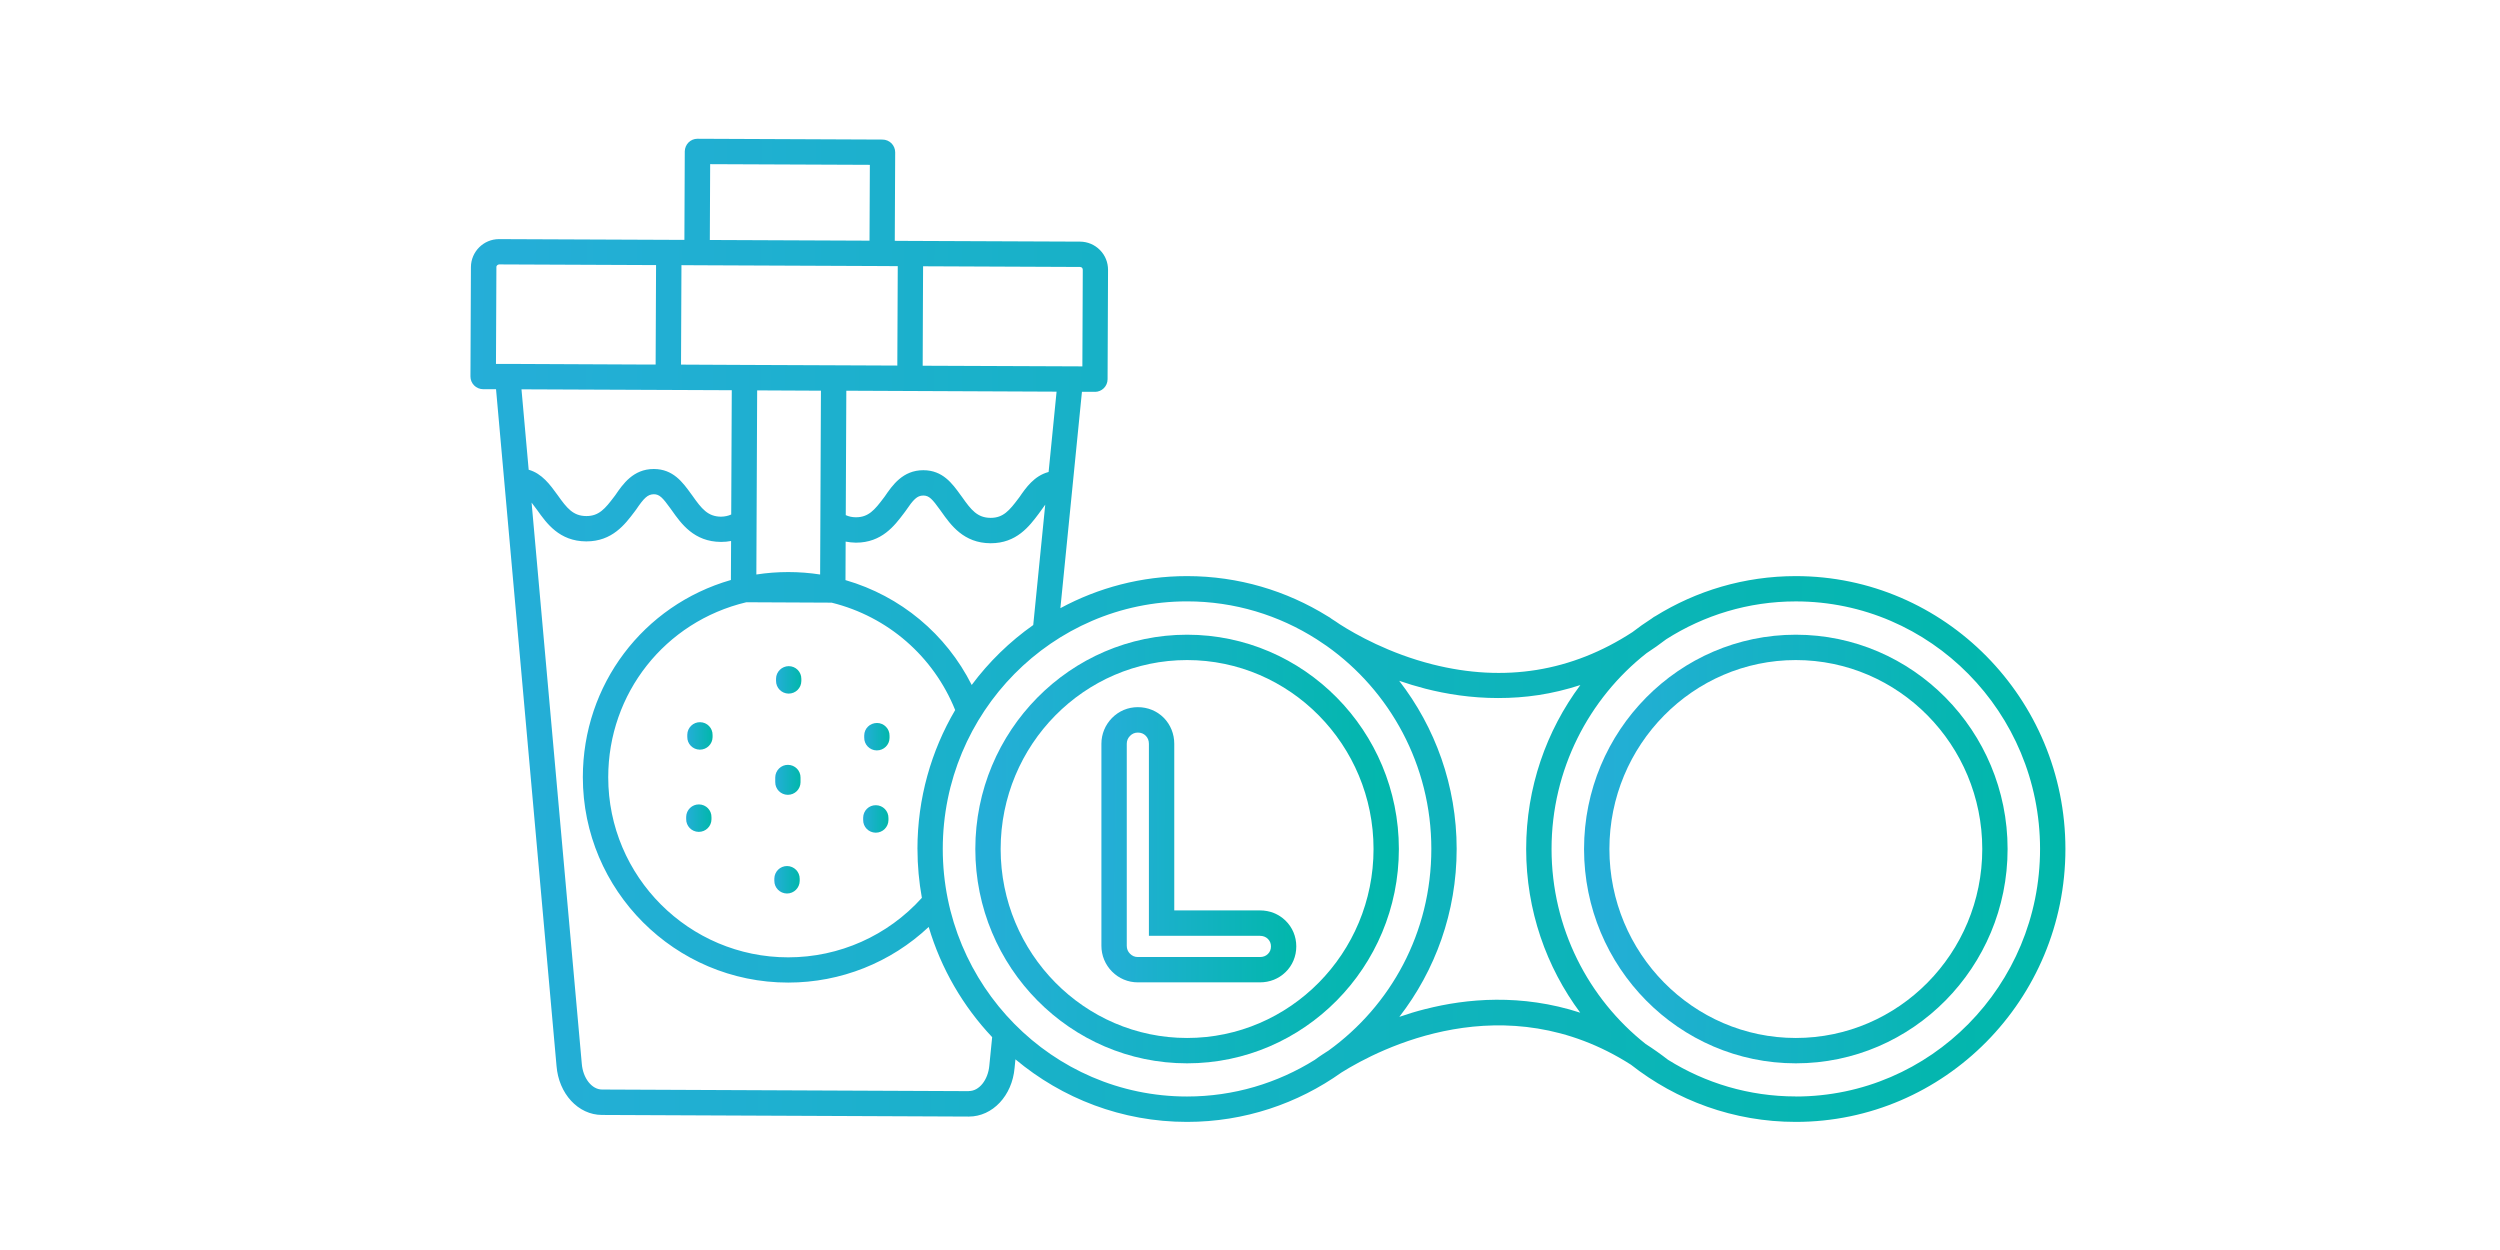 <svg xmlns="http://www.w3.org/2000/svg" xmlns:xlink="http://www.w3.org/1999/xlink" width="420" zoomAndPan="magnify" viewBox="0 0 315 157.5" height="210" preserveAspectRatio="xMidYMid meet" version="1.0"><defs><clipPath id="43ce976e36"><path d="M 138 89 L 164 89 L 164 124 L 138 124 Z M 138 89 " clip-rule="nonzero"/></clipPath><clipPath id="3873815e11"><path d="M 161.965 122.504 C 162.848 121.652 163.332 120.492 163.332 119.246 C 163.332 118 162.848 116.844 161.965 115.988 C 161.098 115.152 159.984 114.711 158.746 114.711 L 147.957 114.711 L 147.957 93.711 C 147.957 92.473 147.488 91.316 146.645 90.453 C 145.785 89.582 144.617 89.102 143.367 89.102 C 142.117 89.102 140.98 89.586 140.109 90.469 C 139.254 91.344 138.777 92.492 138.777 93.711 L 138.777 119.172 C 138.777 120.391 139.254 121.547 140.113 122.414 C 140.98 123.293 142.137 123.777 143.367 123.777 L 158.746 123.777 C 159.984 123.777 161.102 123.336 161.965 122.5 Z M 142.383 120.172 C 142.105 119.895 141.973 119.559 141.973 119.176 L 141.973 93.719 C 141.973 93.328 142.109 93 142.383 92.723 C 142.652 92.445 142.984 92.305 143.367 92.305 C 143.77 92.305 144.105 92.438 144.367 92.707 C 144.629 92.973 144.762 93.309 144.762 93.723 L 144.762 117.914 L 158.746 117.914 C 159.148 117.914 159.484 118.043 159.746 118.293 C 160.008 118.551 160.141 118.867 160.141 119.25 C 160.141 119.637 160.008 119.961 159.746 120.211 C 159.484 120.465 159.148 120.586 158.746 120.586 L 143.367 120.586 C 142.984 120.586 142.66 120.449 142.383 120.172 Z M 142.383 120.172 " clip-rule="nonzero"/></clipPath><linearGradient x1="210.02" gradientTransform="matrix(0.532, 0, 0, 0.532, 26.908, -53.573)" y1="300.57" x2="256.43" gradientUnits="userSpaceOnUse" y2="300.77" id="02e8ecf5c8"><stop stop-opacity="1" stop-color="rgb(14.499%, 68.199%, 84.698%)" offset="0"/><stop stop-opacity="1" stop-color="rgb(14.395%, 68.225%, 84.569%)" offset="0.006"/><stop stop-opacity="1" stop-color="rgb(14.291%, 68.253%, 84.439%)" offset="0.016"/><stop stop-opacity="1" stop-color="rgb(14.18%, 68.28%, 84.302%)" offset="0.031"/><stop stop-opacity="1" stop-color="rgb(13.959%, 68.336%, 84.026%)" offset="0.047"/><stop stop-opacity="1" stop-color="rgb(13.739%, 68.393%, 83.751%)" offset="0.062"/><stop stop-opacity="1" stop-color="rgb(13.518%, 68.449%, 83.475%)" offset="0.078"/><stop stop-opacity="1" stop-color="rgb(13.298%, 68.506%, 83.2%)" offset="0.094"/><stop stop-opacity="1" stop-color="rgb(13.077%, 68.562%, 82.924%)" offset="0.109"/><stop stop-opacity="1" stop-color="rgb(12.856%, 68.617%, 82.649%)" offset="0.125"/><stop stop-opacity="1" stop-color="rgb(12.636%, 68.674%, 82.373%)" offset="0.141"/><stop stop-opacity="1" stop-color="rgb(12.415%, 68.73%, 82.098%)" offset="0.156"/><stop stop-opacity="1" stop-color="rgb(12.195%, 68.787%, 81.822%)" offset="0.172"/><stop stop-opacity="1" stop-color="rgb(11.974%, 68.843%, 81.548%)" offset="0.188"/><stop stop-opacity="1" stop-color="rgb(11.752%, 68.9%, 81.271%)" offset="0.203"/><stop stop-opacity="1" stop-color="rgb(11.533%, 68.956%, 80.997%)" offset="0.219"/><stop stop-opacity="1" stop-color="rgb(11.311%, 69.012%, 80.721%)" offset="0.234"/><stop stop-opacity="1" stop-color="rgb(11.092%, 69.069%, 80.446%)" offset="0.25"/><stop stop-opacity="1" stop-color="rgb(10.87%, 69.125%, 80.17%)" offset="0.266"/><stop stop-opacity="1" stop-color="rgb(10.649%, 69.182%, 79.895%)" offset="0.281"/><stop stop-opacity="1" stop-color="rgb(10.429%, 69.238%, 79.619%)" offset="0.297"/><stop stop-opacity="1" stop-color="rgb(10.208%, 69.293%, 79.344%)" offset="0.312"/><stop stop-opacity="1" stop-color="rgb(9.988%, 69.35%, 79.068%)" offset="0.328"/><stop stop-opacity="1" stop-color="rgb(9.767%, 69.406%, 78.793%)" offset="0.344"/><stop stop-opacity="1" stop-color="rgb(9.546%, 69.463%, 78.517%)" offset="0.359"/><stop stop-opacity="1" stop-color="rgb(9.326%, 69.519%, 78.242%)" offset="0.375"/><stop stop-opacity="1" stop-color="rgb(9.105%, 69.576%, 77.966%)" offset="0.391"/><stop stop-opacity="1" stop-color="rgb(8.885%, 69.632%, 77.692%)" offset="0.406"/><stop stop-opacity="1" stop-color="rgb(8.664%, 69.688%, 77.415%)" offset="0.422"/><stop stop-opacity="1" stop-color="rgb(8.443%, 69.745%, 77.141%)" offset="0.438"/><stop stop-opacity="1" stop-color="rgb(8.223%, 69.801%, 76.865%)" offset="0.453"/><stop stop-opacity="1" stop-color="rgb(8.002%, 69.858%, 76.59%)" offset="0.469"/><stop stop-opacity="1" stop-color="rgb(7.782%, 69.914%, 76.314%)" offset="0.484"/><stop stop-opacity="1" stop-color="rgb(7.561%, 69.971%, 76.039%)" offset="0.5"/><stop stop-opacity="1" stop-color="rgb(7.339%, 70.026%, 75.763%)" offset="0.516"/><stop stop-opacity="1" stop-color="rgb(7.12%, 70.082%, 75.488%)" offset="0.531"/><stop stop-opacity="1" stop-color="rgb(6.898%, 70.139%, 75.212%)" offset="0.547"/><stop stop-opacity="1" stop-color="rgb(6.679%, 70.195%, 74.937%)" offset="0.562"/><stop stop-opacity="1" stop-color="rgb(6.458%, 70.251%, 74.661%)" offset="0.578"/><stop stop-opacity="1" stop-color="rgb(6.236%, 70.308%, 74.387%)" offset="0.594"/><stop stop-opacity="1" stop-color="rgb(6.017%, 70.364%, 74.11%)" offset="0.609"/><stop stop-opacity="1" stop-color="rgb(5.795%, 70.421%, 73.836%)" offset="0.625"/><stop stop-opacity="1" stop-color="rgb(5.576%, 70.477%, 73.56%)" offset="0.641"/><stop stop-opacity="1" stop-color="rgb(5.354%, 70.534%, 73.285%)" offset="0.656"/><stop stop-opacity="1" stop-color="rgb(5.133%, 70.59%, 73.009%)" offset="0.672"/><stop stop-opacity="1" stop-color="rgb(4.913%, 70.647%, 72.734%)" offset="0.688"/><stop stop-opacity="1" stop-color="rgb(4.692%, 70.702%, 72.458%)" offset="0.703"/><stop stop-opacity="1" stop-color="rgb(4.472%, 70.758%, 72.183%)" offset="0.719"/><stop stop-opacity="1" stop-color="rgb(4.251%, 70.815%, 71.907%)" offset="0.734"/><stop stop-opacity="1" stop-color="rgb(4.03%, 70.871%, 71.632%)" offset="0.75"/><stop stop-opacity="1" stop-color="rgb(3.81%, 70.927%, 71.356%)" offset="0.766"/><stop stop-opacity="1" stop-color="rgb(3.589%, 70.984%, 71.082%)" offset="0.781"/><stop stop-opacity="1" stop-color="rgb(3.369%, 71.04%, 70.805%)" offset="0.797"/><stop stop-opacity="1" stop-color="rgb(3.148%, 71.097%, 70.531%)" offset="0.812"/><stop stop-opacity="1" stop-color="rgb(2.927%, 71.153%, 70.255%)" offset="0.828"/><stop stop-opacity="1" stop-color="rgb(2.707%, 71.21%, 69.98%)" offset="0.844"/><stop stop-opacity="1" stop-color="rgb(2.486%, 71.266%, 69.704%)" offset="0.859"/><stop stop-opacity="1" stop-color="rgb(2.266%, 71.323%, 69.429%)" offset="0.875"/><stop stop-opacity="1" stop-color="rgb(2.045%, 71.379%, 69.153%)" offset="0.891"/><stop stop-opacity="1" stop-color="rgb(1.823%, 71.434%, 68.878%)" offset="0.906"/><stop stop-opacity="1" stop-color="rgb(1.604%, 71.49%, 68.602%)" offset="0.922"/><stop stop-opacity="1" stop-color="rgb(1.382%, 71.547%, 68.327%)" offset="0.938"/><stop stop-opacity="1" stop-color="rgb(1.163%, 71.603%, 68.051%)" offset="0.953"/><stop stop-opacity="1" stop-color="rgb(0.941%, 71.66%, 67.776%)" offset="0.969"/><stop stop-opacity="1" stop-color="rgb(0.72%, 71.716%, 67.5%)" offset="0.984"/><stop stop-opacity="1" stop-color="rgb(0.505%, 71.771%, 67.23%)" offset="0.994"/><stop stop-opacity="1" stop-color="rgb(0.4%, 71.799%, 67.099%)" offset="1"/></linearGradient><clipPath id="73036dc7d6"><path d="M 122 79 L 177 79 L 177 134 L 122 134 Z M 122 79 " clip-rule="nonzero"/></clipPath><clipPath id="8c683559c5"><path d="M 176.258 106.977 C 176.258 92.09 164.285 79.973 149.574 79.973 C 134.859 79.973 122.891 92.09 122.891 106.977 C 122.891 121.867 134.859 133.98 149.574 133.98 C 164.285 133.98 176.258 121.867 176.258 106.977 Z M 126.082 106.977 C 126.082 93.844 136.621 83.168 149.574 83.168 C 162.523 83.168 173.066 93.852 173.066 106.977 C 173.066 120.102 162.523 130.785 149.574 130.785 C 136.621 130.785 126.082 120.102 126.082 106.977 Z M 126.082 106.977 " clip-rule="nonzero"/></clipPath><linearGradient x1="180.088" gradientTransform="matrix(0.532, 0, 0, 0.532, 26.908, -53.573)" y1="301.389" x2="280.792" gradientUnits="userSpaceOnUse" y2="301.831" id="bf26115ccf"><stop stop-opacity="1" stop-color="rgb(14.499%, 68.199%, 84.698%)" offset="0"/><stop stop-opacity="1" stop-color="rgb(14.404%, 68.224%, 84.579%)" offset="0.004"/><stop stop-opacity="1" stop-color="rgb(14.31%, 68.248%, 84.462%)" offset="0.016"/><stop stop-opacity="1" stop-color="rgb(14.198%, 68.275%, 84.323%)" offset="0.031"/><stop stop-opacity="1" stop-color="rgb(13.977%, 68.332%, 84.047%)" offset="0.047"/><stop stop-opacity="1" stop-color="rgb(13.756%, 68.388%, 83.771%)" offset="0.062"/><stop stop-opacity="1" stop-color="rgb(13.535%, 68.445%, 83.495%)" offset="0.078"/><stop stop-opacity="1" stop-color="rgb(13.313%, 68.501%, 83.218%)" offset="0.094"/><stop stop-opacity="1" stop-color="rgb(13.092%, 68.558%, 82.942%)" offset="0.109"/><stop stop-opacity="1" stop-color="rgb(12.869%, 68.614%, 82.666%)" offset="0.125"/><stop stop-opacity="1" stop-color="rgb(12.648%, 68.671%, 82.39%)" offset="0.141"/><stop stop-opacity="1" stop-color="rgb(12.427%, 68.727%, 82.114%)" offset="0.156"/><stop stop-opacity="1" stop-color="rgb(12.206%, 68.784%, 81.837%)" offset="0.172"/><stop stop-opacity="1" stop-color="rgb(11.984%, 68.84%, 81.561%)" offset="0.188"/><stop stop-opacity="1" stop-color="rgb(11.763%, 68.896%, 81.285%)" offset="0.203"/><stop stop-opacity="1" stop-color="rgb(11.542%, 68.953%, 81.009%)" offset="0.219"/><stop stop-opacity="1" stop-color="rgb(11.32%, 69.009%, 80.733%)" offset="0.234"/><stop stop-opacity="1" stop-color="rgb(11.099%, 69.066%, 80.457%)" offset="0.25"/><stop stop-opacity="1" stop-color="rgb(10.878%, 69.122%, 80.18%)" offset="0.266"/><stop stop-opacity="1" stop-color="rgb(10.657%, 69.179%, 79.904%)" offset="0.281"/><stop stop-opacity="1" stop-color="rgb(10.435%, 69.235%, 79.628%)" offset="0.297"/><stop stop-opacity="1" stop-color="rgb(10.214%, 69.292%, 79.352%)" offset="0.312"/><stop stop-opacity="1" stop-color="rgb(9.993%, 69.348%, 79.076%)" offset="0.328"/><stop stop-opacity="1" stop-color="rgb(9.772%, 69.405%, 78.799%)" offset="0.344"/><stop stop-opacity="1" stop-color="rgb(9.55%, 69.461%, 78.523%)" offset="0.359"/><stop stop-opacity="1" stop-color="rgb(9.329%, 69.518%, 78.247%)" offset="0.375"/><stop stop-opacity="1" stop-color="rgb(9.108%, 69.576%, 77.969%)" offset="0.391"/><stop stop-opacity="1" stop-color="rgb(8.887%, 69.632%, 77.693%)" offset="0.406"/><stop stop-opacity="1" stop-color="rgb(8.665%, 69.688%, 77.417%)" offset="0.422"/><stop stop-opacity="1" stop-color="rgb(8.444%, 69.745%, 77.141%)" offset="0.438"/><stop stop-opacity="1" stop-color="rgb(8.223%, 69.801%, 76.865%)" offset="0.453"/><stop stop-opacity="1" stop-color="rgb(8.002%, 69.858%, 76.588%)" offset="0.469"/><stop stop-opacity="1" stop-color="rgb(7.78%, 69.914%, 76.312%)" offset="0.484"/><stop stop-opacity="1" stop-color="rgb(7.559%, 69.971%, 76.036%)" offset="0.5"/><stop stop-opacity="1" stop-color="rgb(7.338%, 70.027%, 75.76%)" offset="0.516"/><stop stop-opacity="1" stop-color="rgb(7.117%, 70.084%, 75.484%)" offset="0.531"/><stop stop-opacity="1" stop-color="rgb(6.895%, 70.14%, 75.208%)" offset="0.547"/><stop stop-opacity="1" stop-color="rgb(6.674%, 70.197%, 74.931%)" offset="0.562"/><stop stop-opacity="1" stop-color="rgb(6.453%, 70.253%, 74.655%)" offset="0.578"/><stop stop-opacity="1" stop-color="rgb(6.232%, 70.309%, 74.379%)" offset="0.594"/><stop stop-opacity="1" stop-color="rgb(6.01%, 70.366%, 74.103%)" offset="0.609"/><stop stop-opacity="1" stop-color="rgb(5.789%, 70.422%, 73.827%)" offset="0.625"/><stop stop-opacity="1" stop-color="rgb(5.568%, 70.479%, 73.55%)" offset="0.641"/><stop stop-opacity="1" stop-color="rgb(5.347%, 70.535%, 73.274%)" offset="0.656"/><stop stop-opacity="1" stop-color="rgb(5.125%, 70.592%, 72.998%)" offset="0.672"/><stop stop-opacity="1" stop-color="rgb(4.904%, 70.648%, 72.722%)" offset="0.688"/><stop stop-opacity="1" stop-color="rgb(4.683%, 70.705%, 72.446%)" offset="0.703"/><stop stop-opacity="1" stop-color="rgb(4.462%, 70.761%, 72.169%)" offset="0.719"/><stop stop-opacity="1" stop-color="rgb(4.24%, 70.818%, 71.893%)" offset="0.734"/><stop stop-opacity="1" stop-color="rgb(4.019%, 70.874%, 71.617%)" offset="0.75"/><stop stop-opacity="1" stop-color="rgb(3.798%, 70.93%, 71.341%)" offset="0.766"/><stop stop-opacity="1" stop-color="rgb(3.577%, 70.987%, 71.065%)" offset="0.781"/><stop stop-opacity="1" stop-color="rgb(3.355%, 71.043%, 70.789%)" offset="0.797"/><stop stop-opacity="1" stop-color="rgb(3.134%, 71.1%, 70.512%)" offset="0.812"/><stop stop-opacity="1" stop-color="rgb(2.911%, 71.156%, 70.236%)" offset="0.828"/><stop stop-opacity="1" stop-color="rgb(2.69%, 71.213%, 69.96%)" offset="0.844"/><stop stop-opacity="1" stop-color="rgb(2.469%, 71.269%, 69.684%)" offset="0.859"/><stop stop-opacity="1" stop-color="rgb(2.248%, 71.326%, 69.408%)" offset="0.875"/><stop stop-opacity="1" stop-color="rgb(2.026%, 71.382%, 69.131%)" offset="0.891"/><stop stop-opacity="1" stop-color="rgb(1.805%, 71.439%, 68.855%)" offset="0.906"/><stop stop-opacity="1" stop-color="rgb(1.584%, 71.495%, 68.579%)" offset="0.922"/><stop stop-opacity="1" stop-color="rgb(1.363%, 71.552%, 68.303%)" offset="0.938"/><stop stop-opacity="1" stop-color="rgb(1.141%, 71.608%, 68.027%)" offset="0.953"/><stop stop-opacity="1" stop-color="rgb(0.92%, 71.666%, 67.751%)" offset="0.969"/><stop stop-opacity="1" stop-color="rgb(0.699%, 71.722%, 67.474%)" offset="0.984"/><stop stop-opacity="1" stop-color="rgb(0.494%, 71.774%, 67.218%)" offset="0.996"/><stop stop-opacity="1" stop-color="rgb(0.4%, 71.799%, 67.099%)" offset="1"/></linearGradient><clipPath id="1cbbc42b5a"><path d="M 199 79 L 253 79 L 253 134 L 199 134 Z M 199 79 " clip-rule="nonzero"/></clipPath><clipPath id="cb97b979f7"><path d="M 226.273 79.973 C 211.562 79.973 199.59 92.09 199.59 106.977 C 199.59 121.867 211.562 133.98 226.273 133.98 C 240.988 133.98 252.957 121.867 252.957 106.977 C 252.957 92.09 240.988 79.973 226.273 79.973 Z M 226.273 130.785 C 213.324 130.785 202.785 120.102 202.785 106.977 C 202.785 93.852 213.324 83.168 226.273 83.168 C 239.227 83.168 249.766 93.852 249.766 106.977 C 249.766 120.102 239.227 130.785 226.273 130.785 Z M 226.273 130.785 " clip-rule="nonzero"/></clipPath><linearGradient x1="324.178" gradientTransform="matrix(0.532, 0, 0, 0.532, 26.908, -53.573)" y1="301.389" x2="424.882" gradientUnits="userSpaceOnUse" y2="301.831" id="17d80c94eb"><stop stop-opacity="1" stop-color="rgb(14.499%, 68.199%, 84.698%)" offset="0"/><stop stop-opacity="1" stop-color="rgb(14.404%, 68.224%, 84.579%)" offset="0.004"/><stop stop-opacity="1" stop-color="rgb(14.31%, 68.248%, 84.462%)" offset="0.016"/><stop stop-opacity="1" stop-color="rgb(14.198%, 68.275%, 84.323%)" offset="0.031"/><stop stop-opacity="1" stop-color="rgb(13.977%, 68.332%, 84.047%)" offset="0.047"/><stop stop-opacity="1" stop-color="rgb(13.756%, 68.388%, 83.771%)" offset="0.062"/><stop stop-opacity="1" stop-color="rgb(13.535%, 68.445%, 83.495%)" offset="0.078"/><stop stop-opacity="1" stop-color="rgb(13.313%, 68.501%, 83.218%)" offset="0.094"/><stop stop-opacity="1" stop-color="rgb(13.092%, 68.558%, 82.942%)" offset="0.109"/><stop stop-opacity="1" stop-color="rgb(12.869%, 68.614%, 82.666%)" offset="0.125"/><stop stop-opacity="1" stop-color="rgb(12.648%, 68.671%, 82.39%)" offset="0.141"/><stop stop-opacity="1" stop-color="rgb(12.427%, 68.727%, 82.114%)" offset="0.156"/><stop stop-opacity="1" stop-color="rgb(12.206%, 68.784%, 81.837%)" offset="0.172"/><stop stop-opacity="1" stop-color="rgb(11.984%, 68.84%, 81.561%)" offset="0.188"/><stop stop-opacity="1" stop-color="rgb(11.763%, 68.896%, 81.285%)" offset="0.203"/><stop stop-opacity="1" stop-color="rgb(11.542%, 68.953%, 81.009%)" offset="0.219"/><stop stop-opacity="1" stop-color="rgb(11.32%, 69.009%, 80.733%)" offset="0.234"/><stop stop-opacity="1" stop-color="rgb(11.099%, 69.066%, 80.457%)" offset="0.25"/><stop stop-opacity="1" stop-color="rgb(10.878%, 69.122%, 80.18%)" offset="0.266"/><stop stop-opacity="1" stop-color="rgb(10.657%, 69.179%, 79.904%)" offset="0.281"/><stop stop-opacity="1" stop-color="rgb(10.435%, 69.235%, 79.628%)" offset="0.297"/><stop stop-opacity="1" stop-color="rgb(10.214%, 69.292%, 79.352%)" offset="0.312"/><stop stop-opacity="1" stop-color="rgb(9.993%, 69.348%, 79.076%)" offset="0.328"/><stop stop-opacity="1" stop-color="rgb(9.772%, 69.405%, 78.799%)" offset="0.344"/><stop stop-opacity="1" stop-color="rgb(9.55%, 69.461%, 78.523%)" offset="0.359"/><stop stop-opacity="1" stop-color="rgb(9.329%, 69.518%, 78.247%)" offset="0.375"/><stop stop-opacity="1" stop-color="rgb(9.108%, 69.576%, 77.969%)" offset="0.391"/><stop stop-opacity="1" stop-color="rgb(8.887%, 69.632%, 77.693%)" offset="0.406"/><stop stop-opacity="1" stop-color="rgb(8.665%, 69.688%, 77.417%)" offset="0.422"/><stop stop-opacity="1" stop-color="rgb(8.444%, 69.745%, 77.141%)" offset="0.438"/><stop stop-opacity="1" stop-color="rgb(8.223%, 69.801%, 76.865%)" offset="0.453"/><stop stop-opacity="1" stop-color="rgb(8.002%, 69.858%, 76.588%)" offset="0.469"/><stop stop-opacity="1" stop-color="rgb(7.78%, 69.914%, 76.312%)" offset="0.484"/><stop stop-opacity="1" stop-color="rgb(7.559%, 69.971%, 76.036%)" offset="0.5"/><stop stop-opacity="1" stop-color="rgb(7.338%, 70.027%, 75.76%)" offset="0.516"/><stop stop-opacity="1" stop-color="rgb(7.117%, 70.084%, 75.484%)" offset="0.531"/><stop stop-opacity="1" stop-color="rgb(6.895%, 70.14%, 75.208%)" offset="0.547"/><stop stop-opacity="1" stop-color="rgb(6.674%, 70.197%, 74.931%)" offset="0.562"/><stop stop-opacity="1" stop-color="rgb(6.453%, 70.253%, 74.655%)" offset="0.578"/><stop stop-opacity="1" stop-color="rgb(6.232%, 70.309%, 74.379%)" offset="0.594"/><stop stop-opacity="1" stop-color="rgb(6.01%, 70.366%, 74.103%)" offset="0.609"/><stop stop-opacity="1" stop-color="rgb(5.789%, 70.422%, 73.827%)" offset="0.625"/><stop stop-opacity="1" stop-color="rgb(5.568%, 70.479%, 73.55%)" offset="0.641"/><stop stop-opacity="1" stop-color="rgb(5.347%, 70.535%, 73.274%)" offset="0.656"/><stop stop-opacity="1" stop-color="rgb(5.125%, 70.592%, 72.998%)" offset="0.672"/><stop stop-opacity="1" stop-color="rgb(4.904%, 70.648%, 72.722%)" offset="0.688"/><stop stop-opacity="1" stop-color="rgb(4.683%, 70.705%, 72.446%)" offset="0.703"/><stop stop-opacity="1" stop-color="rgb(4.462%, 70.761%, 72.169%)" offset="0.719"/><stop stop-opacity="1" stop-color="rgb(4.24%, 70.818%, 71.893%)" offset="0.734"/><stop stop-opacity="1" stop-color="rgb(4.019%, 70.874%, 71.617%)" offset="0.75"/><stop stop-opacity="1" stop-color="rgb(3.798%, 70.93%, 71.341%)" offset="0.766"/><stop stop-opacity="1" stop-color="rgb(3.577%, 70.987%, 71.065%)" offset="0.781"/><stop stop-opacity="1" stop-color="rgb(3.355%, 71.043%, 70.789%)" offset="0.797"/><stop stop-opacity="1" stop-color="rgb(3.134%, 71.1%, 70.512%)" offset="0.812"/><stop stop-opacity="1" stop-color="rgb(2.911%, 71.156%, 70.236%)" offset="0.828"/><stop stop-opacity="1" stop-color="rgb(2.69%, 71.213%, 69.96%)" offset="0.844"/><stop stop-opacity="1" stop-color="rgb(2.469%, 71.269%, 69.684%)" offset="0.859"/><stop stop-opacity="1" stop-color="rgb(2.248%, 71.326%, 69.408%)" offset="0.875"/><stop stop-opacity="1" stop-color="rgb(2.026%, 71.382%, 69.131%)" offset="0.891"/><stop stop-opacity="1" stop-color="rgb(1.805%, 71.439%, 68.855%)" offset="0.906"/><stop stop-opacity="1" stop-color="rgb(1.584%, 71.495%, 68.579%)" offset="0.922"/><stop stop-opacity="1" stop-color="rgb(1.363%, 71.552%, 68.303%)" offset="0.938"/><stop stop-opacity="1" stop-color="rgb(1.141%, 71.608%, 68.027%)" offset="0.953"/><stop stop-opacity="1" stop-color="rgb(0.92%, 71.666%, 67.751%)" offset="0.969"/><stop stop-opacity="1" stop-color="rgb(0.699%, 71.722%, 67.474%)" offset="0.984"/><stop stop-opacity="1" stop-color="rgb(0.494%, 71.774%, 67.218%)" offset="0.996"/><stop stop-opacity="1" stop-color="rgb(0.4%, 71.799%, 67.099%)" offset="1"/></linearGradient><clipPath id="d6d1a95d11"><path d="M 59 17 L 261 17 L 261 142 L 59 142 Z M 59 17 " clip-rule="nonzero"/></clipPath><clipPath id="4f37077094"><path d="M 226.273 72.59 C 219.789 72.59 213.723 74.441 208.562 77.645 C 208.457 77.695 208.355 77.754 208.262 77.828 C 208.207 77.871 208.156 77.902 208.102 77.945 C 207.27 78.48 206.461 79.047 205.68 79.652 C 198.031 84.629 189.582 86.004 180.512 83.715 C 175.051 82.336 170.816 79.941 168.828 78.668 C 168.48 78.43 168.137 78.195 167.777 77.973 C 167.656 77.887 167.578 77.828 167.566 77.816 C 167.469 77.746 167.375 77.688 167.273 77.641 C 162.113 74.441 156.051 72.59 149.566 72.59 C 143.805 72.59 138.375 74.055 133.609 76.629 L 136.324 49.371 L 137.953 49.371 C 137.953 49.371 137.953 49.375 137.957 49.375 C 138.836 49.375 139.551 48.668 139.555 47.785 L 139.613 34.004 C 139.613 33.055 139.254 32.164 138.586 31.496 C 137.922 30.824 137.031 30.453 136.09 30.445 L 114.719 30.355 L 112.742 30.344 L 112.793 19.195 C 112.793 18.766 112.625 18.363 112.328 18.059 C 112.031 17.762 111.625 17.59 111.199 17.586 L 87.883 17.484 L 87.879 17.484 C 87.457 17.484 87.055 17.648 86.754 17.949 C 86.457 18.246 86.289 18.652 86.281 19.078 L 86.234 30.227 L 84.266 30.219 L 62.891 30.129 L 62.875 30.129 C 60.934 30.129 59.348 31.703 59.336 33.652 L 59.277 47.434 C 59.277 47.859 59.441 48.262 59.742 48.566 C 60.039 48.863 60.445 49.035 60.871 49.039 L 62.5 49.039 C 62.5 49.039 70.121 134.293 70.121 134.293 C 70.391 137.812 72.855 140.477 75.848 140.484 L 122.055 140.688 L 122.078 140.688 C 125.066 140.688 127.535 138.055 127.836 134.57 L 127.945 133.477 C 133.824 138.398 141.359 141.359 149.566 141.359 C 156.809 141.359 163.527 139.047 169.039 135.125 C 173.832 132.133 189.562 123.988 205.488 134.145 C 211.238 138.66 218.445 141.359 226.27 141.359 C 245 141.359 260.242 125.934 260.242 106.977 C 260.242 88.02 245 72.59 226.27 72.59 Z M 122.438 86.312 C 119.215 79.895 113.477 75.102 106.531 73.094 L 106.551 68.242 C 106.961 68.32 107.387 68.367 107.824 68.375 L 107.855 68.375 C 111.105 68.375 112.711 66.234 113.887 64.676 L 114.051 64.457 C 114.051 64.457 114.086 64.414 114.102 64.387 C 115.09 62.93 115.555 62.438 116.332 62.438 L 116.34 62.438 C 117.082 62.438 117.484 62.91 118.453 64.25 L 118.613 64.473 C 119.797 66.145 121.414 68.434 124.805 68.449 L 124.836 68.449 C 128.09 68.449 129.703 66.297 130.879 64.727 L 131.027 64.523 C 131.027 64.523 131.059 64.48 131.07 64.465 C 131.305 64.121 131.512 63.832 131.699 63.59 L 130.188 78.754 C 127.223 80.844 124.602 83.395 122.43 86.312 Z M 115.602 106.973 C 115.602 109.074 115.797 111.129 116.156 113.129 C 111.855 117.898 105.766 120.625 99.316 120.625 C 86.809 120.625 76.637 110.453 76.637 97.941 C 76.637 87.367 83.785 78.324 94.039 75.883 L 104.785 75.934 C 111.871 77.688 117.625 82.703 120.352 89.465 C 117.336 94.594 115.598 100.582 115.598 106.977 Z M 132.113 59.473 C 130.309 59.953 129.262 61.457 128.457 62.629 L 128.324 62.805 C 127.184 64.324 126.406 65.25 124.832 65.25 L 124.816 65.25 C 123.148 65.242 122.363 64.25 121.219 62.625 C 121.219 62.621 121.191 62.582 121.184 62.578 L 121.035 62.375 C 119.977 60.91 118.781 59.254 116.352 59.246 L 116.332 59.246 C 113.754 59.246 112.441 61.148 111.48 62.555 L 111.336 62.746 C 110.203 64.254 109.426 65.176 107.855 65.176 L 107.84 65.176 C 107.355 65.176 106.945 65.078 106.566 64.906 L 106.637 49.23 L 133.129 49.348 L 132.125 59.469 Z M 103.438 49.223 L 103.336 72.387 C 100.688 71.977 97.949 71.977 95.301 72.387 L 95.402 49.188 L 103.438 49.227 Z M 136.328 33.734 C 136.379 33.785 136.43 33.863 136.43 33.98 L 136.379 46.164 L 116.258 46.082 L 116.281 39.816 L 116.309 33.551 L 136.086 33.637 C 136.203 33.637 136.281 33.688 136.328 33.734 Z M 113.09 39.801 L 113.062 46.062 L 105.051 46.027 L 93.82 45.98 L 89.078 45.957 L 85.809 45.941 L 85.863 33.41 L 87.832 33.422 L 111.145 33.523 L 111.152 33.523 L 113.117 33.535 Z M 89.48 20.684 L 109.602 20.77 L 109.559 30.324 L 89.438 30.238 Z M 62.539 33.66 C 62.539 33.469 62.707 33.336 62.887 33.316 L 82.664 33.402 L 82.637 39.668 L 82.609 45.93 L 80.801 45.93 C 80.801 45.93 63.973 45.852 63.973 45.852 L 62.492 45.852 C 62.492 45.852 62.547 33.656 62.547 33.656 Z M 79.363 49.113 L 92.203 49.168 L 92.133 64.828 C 91.742 65.004 91.328 65.09 90.855 65.102 C 89.188 65.094 88.402 64.098 87.258 62.477 C 87.258 62.469 87.23 62.434 87.223 62.426 L 87.074 62.227 C 86.016 60.762 84.816 59.105 82.391 59.094 L 82.371 59.094 C 79.793 59.094 78.477 61 77.52 62.406 L 77.383 62.586 C 76.242 64.098 75.465 65.023 73.891 65.023 L 73.875 65.023 C 72.219 65.02 71.43 64.031 70.285 62.418 L 70.242 62.359 C 69.316 61.082 68.289 59.66 66.613 59.188 L 65.707 49.055 Z M 122.07 137.484 L 75.859 137.281 C 74.57 137.281 73.449 135.855 73.305 134.02 L 66.98 63.328 C 67.176 63.578 67.395 63.871 67.645 64.215 L 67.684 64.266 C 68.863 65.926 70.477 68.203 73.859 68.215 L 73.891 68.215 C 77.133 68.215 78.75 66.07 79.93 64.504 L 80.09 64.289 C 80.09 64.289 80.125 64.25 80.141 64.223 C 81.133 62.758 81.594 62.293 82.375 62.273 C 83.113 62.273 83.52 62.746 84.488 64.082 L 84.648 64.305 C 85.828 65.977 87.449 68.266 90.84 68.281 L 90.871 68.281 C 91.301 68.281 91.719 68.242 92.117 68.164 L 92.094 73.078 C 81.039 76.262 73.438 86.281 73.438 97.926 C 73.438 112.191 85.047 123.805 99.312 123.805 C 105.941 123.805 112.242 121.281 117.016 116.793 C 118.578 122.062 121.352 126.801 125.012 130.68 L 124.656 134.254 C 124.5 136.062 123.379 137.484 122.07 137.473 Z M 118.789 106.965 C 118.789 89.766 132.598 75.773 149.566 75.773 C 155.574 75.773 161.172 77.527 165.914 80.555 C 166.172 80.734 166.586 81.02 167.156 81.387 C 175.125 87.031 180.348 96.391 180.348 106.965 C 180.348 117.543 175.227 126.711 167.391 132.375 C 166.395 132.996 165.797 133.438 165.66 133.543 C 160.977 136.465 155.465 138.16 149.566 138.16 C 132.598 138.16 118.789 124.164 118.789 106.973 Z M 179.605 127.137 C 178.453 127.43 177.355 127.762 176.316 128.125 C 180.836 122.285 183.539 114.941 183.539 106.965 C 183.539 98.992 180.824 91.625 176.297 85.781 C 177.344 86.141 178.445 86.477 179.605 86.777 C 182.254 87.453 185.352 87.953 188.75 87.953 C 192.152 87.953 195.492 87.5 199.125 86.316 C 194.84 92.07 192.297 99.227 192.297 106.973 C 192.297 114.715 194.836 121.848 199.109 127.598 C 191.668 125.18 184.766 125.82 179.605 127.141 Z M 226.27 138.152 C 220.371 138.152 214.855 136.461 210.172 133.535 C 209.234 132.805 208.293 132.145 207.355 131.543 C 200.145 125.832 195.496 116.941 195.496 106.965 C 195.496 96.992 200.191 88.012 207.469 82.297 C 208.293 81.762 209.125 81.172 209.949 80.543 C 214.688 77.527 220.281 75.777 226.27 75.777 C 243.238 75.777 257.047 89.773 257.047 106.973 C 257.047 124.172 243.238 138.16 226.27 138.16 Z M 226.27 138.152 " clip-rule="nonzero"/></clipPath><linearGradient x1="60.307" gradientTransform="matrix(0.532, 0, 0, 0.532, 26.908, -53.573)" y1="249.369" x2="438.84" gradientUnits="userSpaceOnUse" y2="251.011" id="113617c64a"><stop stop-opacity="1" stop-color="rgb(14.499%, 68.199%, 84.698%)" offset="0"/><stop stop-opacity="1" stop-color="rgb(14.394%, 68.225%, 84.567%)" offset="0.003"/><stop stop-opacity="1" stop-color="rgb(14.288%, 68.253%, 84.436%)" offset="0.016"/><stop stop-opacity="1" stop-color="rgb(14.177%, 68.28%, 84.299%)" offset="0.031"/><stop stop-opacity="1" stop-color="rgb(13.957%, 68.336%, 84.023%)" offset="0.047"/><stop stop-opacity="1" stop-color="rgb(13.736%, 68.393%, 83.748%)" offset="0.062"/><stop stop-opacity="1" stop-color="rgb(13.516%, 68.449%, 83.472%)" offset="0.078"/><stop stop-opacity="1" stop-color="rgb(13.295%, 68.506%, 83.197%)" offset="0.094"/><stop stop-opacity="1" stop-color="rgb(13.075%, 68.562%, 82.921%)" offset="0.109"/><stop stop-opacity="1" stop-color="rgb(12.854%, 68.619%, 82.646%)" offset="0.125"/><stop stop-opacity="1" stop-color="rgb(12.633%, 68.675%, 82.37%)" offset="0.141"/><stop stop-opacity="1" stop-color="rgb(12.413%, 68.732%, 82.095%)" offset="0.156"/><stop stop-opacity="1" stop-color="rgb(12.192%, 68.788%, 81.819%)" offset="0.172"/><stop stop-opacity="1" stop-color="rgb(11.972%, 68.843%, 81.544%)" offset="0.188"/><stop stop-opacity="1" stop-color="rgb(11.751%, 68.9%, 81.268%)" offset="0.203"/><stop stop-opacity="1" stop-color="rgb(11.53%, 68.956%, 80.994%)" offset="0.219"/><stop stop-opacity="1" stop-color="rgb(11.31%, 69.012%, 80.717%)" offset="0.234"/><stop stop-opacity="1" stop-color="rgb(11.089%, 69.069%, 80.443%)" offset="0.25"/><stop stop-opacity="1" stop-color="rgb(10.869%, 69.125%, 80.167%)" offset="0.266"/><stop stop-opacity="1" stop-color="rgb(10.648%, 69.182%, 79.892%)" offset="0.281"/><stop stop-opacity="1" stop-color="rgb(10.426%, 69.238%, 79.616%)" offset="0.297"/><stop stop-opacity="1" stop-color="rgb(10.207%, 69.295%, 79.341%)" offset="0.312"/><stop stop-opacity="1" stop-color="rgb(9.985%, 69.351%, 79.065%)" offset="0.328"/><stop stop-opacity="1" stop-color="rgb(9.766%, 69.408%, 78.79%)" offset="0.344"/><stop stop-opacity="1" stop-color="rgb(9.544%, 69.464%, 78.516%)" offset="0.359"/><stop stop-opacity="1" stop-color="rgb(9.325%, 69.519%, 78.239%)" offset="0.375"/><stop stop-opacity="1" stop-color="rgb(9.103%, 69.576%, 77.965%)" offset="0.391"/><stop stop-opacity="1" stop-color="rgb(8.882%, 69.632%, 77.689%)" offset="0.406"/><stop stop-opacity="1" stop-color="rgb(8.662%, 69.688%, 77.414%)" offset="0.422"/><stop stop-opacity="1" stop-color="rgb(8.441%, 69.745%, 77.138%)" offset="0.438"/><stop stop-opacity="1" stop-color="rgb(8.221%, 69.801%, 76.863%)" offset="0.453"/><stop stop-opacity="1" stop-color="rgb(8%, 69.858%, 76.587%)" offset="0.469"/><stop stop-opacity="1" stop-color="rgb(7.779%, 69.914%, 76.312%)" offset="0.484"/><stop stop-opacity="1" stop-color="rgb(7.559%, 69.971%, 76.036%)" offset="0.5"/><stop stop-opacity="1" stop-color="rgb(7.338%, 70.027%, 75.761%)" offset="0.516"/><stop stop-opacity="1" stop-color="rgb(7.118%, 70.084%, 75.485%)" offset="0.531"/><stop stop-opacity="1" stop-color="rgb(6.897%, 70.14%, 75.211%)" offset="0.547"/><stop stop-opacity="1" stop-color="rgb(6.676%, 70.195%, 74.934%)" offset="0.562"/><stop stop-opacity="1" stop-color="rgb(6.456%, 70.251%, 74.66%)" offset="0.578"/><stop stop-opacity="1" stop-color="rgb(6.235%, 70.308%, 74.384%)" offset="0.594"/><stop stop-opacity="1" stop-color="rgb(6.015%, 70.364%, 74.109%)" offset="0.609"/><stop stop-opacity="1" stop-color="rgb(5.794%, 70.421%, 73.833%)" offset="0.625"/><stop stop-opacity="1" stop-color="rgb(5.574%, 70.477%, 73.558%)" offset="0.641"/><stop stop-opacity="1" stop-color="rgb(5.353%, 70.534%, 73.282%)" offset="0.656"/><stop stop-opacity="1" stop-color="rgb(5.132%, 70.59%, 73.007%)" offset="0.672"/><stop stop-opacity="1" stop-color="rgb(4.912%, 70.647%, 72.731%)" offset="0.688"/><stop stop-opacity="1" stop-color="rgb(4.691%, 70.703%, 72.456%)" offset="0.703"/><stop stop-opacity="1" stop-color="rgb(4.471%, 70.76%, 72.182%)" offset="0.719"/><stop stop-opacity="1" stop-color="rgb(4.25%, 70.816%, 71.906%)" offset="0.734"/><stop stop-opacity="1" stop-color="rgb(4.028%, 70.871%, 71.631%)" offset="0.75"/><stop stop-opacity="1" stop-color="rgb(3.809%, 70.927%, 71.355%)" offset="0.766"/><stop stop-opacity="1" stop-color="rgb(3.587%, 70.984%, 71.08%)" offset="0.781"/><stop stop-opacity="1" stop-color="rgb(3.368%, 71.04%, 70.804%)" offset="0.797"/><stop stop-opacity="1" stop-color="rgb(3.146%, 71.097%, 70.529%)" offset="0.812"/><stop stop-opacity="1" stop-color="rgb(2.927%, 71.153%, 70.253%)" offset="0.828"/><stop stop-opacity="1" stop-color="rgb(2.705%, 71.21%, 69.978%)" offset="0.844"/><stop stop-opacity="1" stop-color="rgb(2.484%, 71.266%, 69.702%)" offset="0.859"/><stop stop-opacity="1" stop-color="rgb(2.264%, 71.323%, 69.427%)" offset="0.875"/><stop stop-opacity="1" stop-color="rgb(2.043%, 71.379%, 69.151%)" offset="0.891"/><stop stop-opacity="1" stop-color="rgb(1.823%, 71.436%, 68.877%)" offset="0.906"/><stop stop-opacity="1" stop-color="rgb(1.602%, 71.492%, 68.6%)" offset="0.922"/><stop stop-opacity="1" stop-color="rgb(1.381%, 71.547%, 68.326%)" offset="0.938"/><stop stop-opacity="1" stop-color="rgb(1.161%, 71.603%, 68.05%)" offset="0.953"/><stop stop-opacity="1" stop-color="rgb(0.94%, 71.66%, 67.775%)" offset="0.969"/><stop stop-opacity="1" stop-color="rgb(0.72%, 71.716%, 67.499%)" offset="0.984"/><stop stop-opacity="1" stop-color="rgb(0.505%, 71.771%, 67.23%)" offset="0.997"/><stop stop-opacity="1" stop-color="rgb(0.4%, 71.799%, 67.099%)" offset="1"/></linearGradient><clipPath id="adcd8f3062"><path d="M 97 109 L 101 109 L 101 113 L 97 113 Z M 97 109 " clip-rule="nonzero"/></clipPath><clipPath id="7bbbebf773"><path d="M 99.18 109.121 L 99.164 109.121 C 98.289 109.121 97.578 109.828 97.566 110.703 L 97.566 110.969 C 97.555 111.852 98.266 112.57 99.148 112.582 L 99.164 112.582 C 100.035 112.582 100.75 111.875 100.762 111 L 100.762 110.734 C 100.77 109.852 100.062 109.133 99.18 109.121 Z M 99.18 109.121 " clip-rule="nonzero"/></clipPath><linearGradient x1="132.709" gradientTransform="matrix(0.532, 0, 0, 0.532, 26.908, -53.573)" y1="308.88" x2="138.771" gradientUnits="userSpaceOnUse" y2="308.9" id="e63a3d6414"><stop stop-opacity="1" stop-color="rgb(14.499%, 68.199%, 84.698%)" offset="0"/><stop stop-opacity="1" stop-color="rgb(14.424%, 68.217%, 84.605%)" offset="0.004"/><stop stop-opacity="1" stop-color="rgb(14.349%, 68.237%, 84.512%)" offset="0.016"/><stop stop-opacity="1" stop-color="rgb(14.238%, 68.265%, 84.373%)" offset="0.031"/><stop stop-opacity="1" stop-color="rgb(14.015%, 68.323%, 84.096%)" offset="0.047"/><stop stop-opacity="1" stop-color="rgb(13.794%, 68.379%, 83.818%)" offset="0.062"/><stop stop-opacity="1" stop-color="rgb(13.571%, 68.436%, 83.542%)" offset="0.078"/><stop stop-opacity="1" stop-color="rgb(13.348%, 68.492%, 83.264%)" offset="0.094"/><stop stop-opacity="1" stop-color="rgb(13.127%, 68.549%, 82.986%)" offset="0.109"/><stop stop-opacity="1" stop-color="rgb(12.904%, 68.605%, 82.709%)" offset="0.125"/><stop stop-opacity="1" stop-color="rgb(12.683%, 68.663%, 82.431%)" offset="0.141"/><stop stop-opacity="1" stop-color="rgb(12.46%, 68.719%, 82.155%)" offset="0.156"/><stop stop-opacity="1" stop-color="rgb(12.238%, 68.776%, 81.877%)" offset="0.172"/><stop stop-opacity="1" stop-color="rgb(12.016%, 68.832%, 81.599%)" offset="0.188"/><stop stop-opacity="1" stop-color="rgb(11.794%, 68.889%, 81.322%)" offset="0.203"/><stop stop-opacity="1" stop-color="rgb(11.571%, 68.945%, 81.046%)" offset="0.219"/><stop stop-opacity="1" stop-color="rgb(11.349%, 69.003%, 80.768%)" offset="0.234"/><stop stop-opacity="1" stop-color="rgb(11.127%, 69.06%, 80.49%)" offset="0.25"/><stop stop-opacity="1" stop-color="rgb(10.905%, 69.116%, 80.212%)" offset="0.266"/><stop stop-opacity="1" stop-color="rgb(10.683%, 69.173%, 79.935%)" offset="0.281"/><stop stop-opacity="1" stop-color="rgb(10.46%, 69.229%, 79.659%)" offset="0.297"/><stop stop-opacity="1" stop-color="rgb(10.239%, 69.287%, 79.381%)" offset="0.312"/><stop stop-opacity="1" stop-color="rgb(10.016%, 69.344%, 79.103%)" offset="0.328"/><stop stop-opacity="1" stop-color="rgb(9.793%, 69.4%, 78.825%)" offset="0.344"/><stop stop-opacity="1" stop-color="rgb(9.572%, 69.456%, 78.549%)" offset="0.359"/><stop stop-opacity="1" stop-color="rgb(9.349%, 69.513%, 78.271%)" offset="0.375"/><stop stop-opacity="1" stop-color="rgb(9.128%, 69.569%, 77.994%)" offset="0.391"/><stop stop-opacity="1" stop-color="rgb(8.905%, 69.627%, 77.716%)" offset="0.406"/><stop stop-opacity="1" stop-color="rgb(8.682%, 69.684%, 77.44%)" offset="0.422"/><stop stop-opacity="1" stop-color="rgb(8.461%, 69.74%, 77.162%)" offset="0.438"/><stop stop-opacity="1" stop-color="rgb(8.238%, 69.797%, 76.884%)" offset="0.453"/><stop stop-opacity="1" stop-color="rgb(8.015%, 69.853%, 76.607%)" offset="0.469"/><stop stop-opacity="1" stop-color="rgb(7.794%, 69.911%, 76.329%)" offset="0.484"/><stop stop-opacity="1" stop-color="rgb(7.571%, 69.968%, 76.053%)" offset="0.5"/><stop stop-opacity="1" stop-color="rgb(7.35%, 70.024%, 75.775%)" offset="0.516"/><stop stop-opacity="1" stop-color="rgb(7.127%, 70.081%, 75.497%)" offset="0.531"/><stop stop-opacity="1" stop-color="rgb(6.905%, 70.137%, 75.22%)" offset="0.547"/><stop stop-opacity="1" stop-color="rgb(6.683%, 70.193%, 74.944%)" offset="0.562"/><stop stop-opacity="1" stop-color="rgb(6.461%, 70.251%, 74.666%)" offset="0.578"/><stop stop-opacity="1" stop-color="rgb(6.239%, 70.308%, 74.388%)" offset="0.594"/><stop stop-opacity="1" stop-color="rgb(6.017%, 70.364%, 74.11%)" offset="0.609"/><stop stop-opacity="1" stop-color="rgb(5.794%, 70.421%, 73.834%)" offset="0.625"/><stop stop-opacity="1" stop-color="rgb(5.573%, 70.477%, 73.557%)" offset="0.641"/><stop stop-opacity="1" stop-color="rgb(5.35%, 70.535%, 73.279%)" offset="0.656"/><stop stop-opacity="1" stop-color="rgb(5.127%, 70.592%, 73.001%)" offset="0.672"/><stop stop-opacity="1" stop-color="rgb(4.906%, 70.648%, 72.723%)" offset="0.688"/><stop stop-opacity="1" stop-color="rgb(4.683%, 70.705%, 72.447%)" offset="0.703"/><stop stop-opacity="1" stop-color="rgb(4.462%, 70.761%, 72.169%)" offset="0.719"/><stop stop-opacity="1" stop-color="rgb(4.239%, 70.818%, 71.892%)" offset="0.734"/><stop stop-opacity="1" stop-color="rgb(4.016%, 70.876%, 71.614%)" offset="0.75"/><stop stop-opacity="1" stop-color="rgb(3.795%, 70.932%, 71.338%)" offset="0.766"/><stop stop-opacity="1" stop-color="rgb(3.572%, 70.988%, 71.06%)" offset="0.781"/><stop stop-opacity="1" stop-color="rgb(3.349%, 71.045%, 70.782%)" offset="0.797"/><stop stop-opacity="1" stop-color="rgb(3.128%, 71.101%, 70.505%)" offset="0.812"/><stop stop-opacity="1" stop-color="rgb(2.905%, 71.159%, 70.229%)" offset="0.828"/><stop stop-opacity="1" stop-color="rgb(2.684%, 71.216%, 69.951%)" offset="0.844"/><stop stop-opacity="1" stop-color="rgb(2.461%, 71.272%, 69.673%)" offset="0.859"/><stop stop-opacity="1" stop-color="rgb(2.238%, 71.329%, 69.395%)" offset="0.875"/><stop stop-opacity="1" stop-color="rgb(2.017%, 71.385%, 69.118%)" offset="0.891"/><stop stop-opacity="1" stop-color="rgb(1.794%, 71.442%, 68.842%)" offset="0.906"/><stop stop-opacity="1" stop-color="rgb(1.572%, 71.5%, 68.564%)" offset="0.922"/><stop stop-opacity="1" stop-color="rgb(1.35%, 71.556%, 68.286%)" offset="0.938"/><stop stop-opacity="1" stop-color="rgb(1.128%, 71.613%, 68.008%)" offset="0.953"/><stop stop-opacity="1" stop-color="rgb(0.906%, 71.669%, 67.732%)" offset="0.969"/><stop stop-opacity="1" stop-color="rgb(0.684%, 71.725%, 67.455%)" offset="0.984"/><stop stop-opacity="1" stop-color="rgb(0.485%, 71.776%, 67.207%)" offset="0.996"/><stop stop-opacity="1" stop-color="rgb(0.4%, 71.799%, 67.099%)" offset="1"/></linearGradient><clipPath id="36a9eb28b2"><path d="M 97 96 L 101 96 L 101 101 L 97 101 Z M 97 96 " clip-rule="nonzero"/></clipPath><clipPath id="a81e101e3a"><path d="M 99.285 96.371 C 98.426 96.355 97.684 97.074 97.68 97.961 L 97.68 98.539 C 97.668 99.422 98.375 100.141 99.258 100.148 L 99.27 100.148 C 100.148 100.148 100.863 99.438 100.867 98.562 L 100.867 97.98 C 100.879 97.098 100.172 96.379 99.285 96.371 Z M 99.285 96.371 " clip-rule="nonzero"/></clipPath><linearGradient x1="132.912" gradientTransform="matrix(0.532, 0, 0, 0.532, 26.908, -53.573)" y1="285.22" x2="138.978" gradientUnits="userSpaceOnUse" y2="285.25" id="4fe9596661"><stop stop-opacity="1" stop-color="rgb(14.499%, 68.199%, 84.698%)" offset="0"/><stop stop-opacity="1" stop-color="rgb(14.42%, 68.219%, 84.601%)" offset="0.006"/><stop stop-opacity="1" stop-color="rgb(14.342%, 68.239%, 84.503%)" offset="0.016"/><stop stop-opacity="1" stop-color="rgb(14.23%, 68.268%, 84.364%)" offset="0.031"/><stop stop-opacity="1" stop-color="rgb(14.008%, 68.324%, 84.085%)" offset="0.047"/><stop stop-opacity="1" stop-color="rgb(13.785%, 68.381%, 83.807%)" offset="0.062"/><stop stop-opacity="1" stop-color="rgb(13.562%, 68.437%, 83.53%)" offset="0.078"/><stop stop-opacity="1" stop-color="rgb(13.339%, 68.495%, 83.252%)" offset="0.094"/><stop stop-opacity="1" stop-color="rgb(13.116%, 68.552%, 82.974%)" offset="0.109"/><stop stop-opacity="1" stop-color="rgb(12.894%, 68.608%, 82.695%)" offset="0.125"/><stop stop-opacity="1" stop-color="rgb(12.671%, 68.666%, 82.417%)" offset="0.141"/><stop stop-opacity="1" stop-color="rgb(12.448%, 68.723%, 82.14%)" offset="0.156"/><stop stop-opacity="1" stop-color="rgb(12.225%, 68.779%, 81.862%)" offset="0.172"/><stop stop-opacity="1" stop-color="rgb(12.004%, 68.835%, 81.584%)" offset="0.188"/><stop stop-opacity="1" stop-color="rgb(11.781%, 68.893%, 81.305%)" offset="0.203"/><stop stop-opacity="1" stop-color="rgb(11.559%, 68.95%, 81.027%)" offset="0.219"/><stop stop-opacity="1" stop-color="rgb(11.336%, 69.006%, 80.75%)" offset="0.234"/><stop stop-opacity="1" stop-color="rgb(11.113%, 69.063%, 80.472%)" offset="0.25"/><stop stop-opacity="1" stop-color="rgb(10.89%, 69.121%, 80.194%)" offset="0.266"/><stop stop-opacity="1" stop-color="rgb(10.667%, 69.177%, 79.916%)" offset="0.281"/><stop stop-opacity="1" stop-color="rgb(10.445%, 69.234%, 79.637%)" offset="0.297"/><stop stop-opacity="1" stop-color="rgb(10.222%, 69.29%, 79.359%)" offset="0.312"/><stop stop-opacity="1" stop-color="rgb(9.999%, 69.348%, 79.082%)" offset="0.328"/><stop stop-opacity="1" stop-color="rgb(9.776%, 69.405%, 78.804%)" offset="0.344"/><stop stop-opacity="1" stop-color="rgb(9.554%, 69.461%, 78.526%)" offset="0.359"/><stop stop-opacity="1" stop-color="rgb(9.331%, 69.519%, 78.247%)" offset="0.375"/><stop stop-opacity="1" stop-color="rgb(9.108%, 69.576%, 77.969%)" offset="0.391"/><stop stop-opacity="1" stop-color="rgb(8.885%, 69.632%, 77.692%)" offset="0.406"/><stop stop-opacity="1" stop-color="rgb(8.662%, 69.688%, 77.414%)" offset="0.422"/><stop stop-opacity="1" stop-color="rgb(8.44%, 69.746%, 77.136%)" offset="0.438"/><stop stop-opacity="1" stop-color="rgb(8.217%, 69.803%, 76.857%)" offset="0.453"/><stop stop-opacity="1" stop-color="rgb(7.994%, 69.859%, 76.579%)" offset="0.469"/><stop stop-opacity="1" stop-color="rgb(7.771%, 69.916%, 76.302%)" offset="0.484"/><stop stop-opacity="1" stop-color="rgb(7.549%, 69.974%, 76.024%)" offset="0.5"/><stop stop-opacity="1" stop-color="rgb(7.326%, 70.03%, 75.746%)" offset="0.516"/><stop stop-opacity="1" stop-color="rgb(7.103%, 70.087%, 75.467%)" offset="0.531"/><stop stop-opacity="1" stop-color="rgb(6.88%, 70.143%, 75.189%)" offset="0.547"/><stop stop-opacity="1" stop-color="rgb(6.657%, 70.201%, 74.911%)" offset="0.562"/><stop stop-opacity="1" stop-color="rgb(6.436%, 70.258%, 74.634%)" offset="0.578"/><stop stop-opacity="1" stop-color="rgb(6.213%, 70.314%, 74.356%)" offset="0.594"/><stop stop-opacity="1" stop-color="rgb(5.991%, 70.37%, 74.078%)" offset="0.609"/><stop stop-opacity="1" stop-color="rgb(5.768%, 70.428%, 73.799%)" offset="0.625"/><stop stop-opacity="1" stop-color="rgb(5.545%, 70.485%, 73.521%)" offset="0.641"/><stop stop-opacity="1" stop-color="rgb(5.322%, 70.541%, 73.244%)" offset="0.656"/><stop stop-opacity="1" stop-color="rgb(5.099%, 70.599%, 72.966%)" offset="0.672"/><stop stop-opacity="1" stop-color="rgb(4.877%, 70.656%, 72.688%)" offset="0.688"/><stop stop-opacity="1" stop-color="rgb(4.654%, 70.712%, 72.409%)" offset="0.703"/><stop stop-opacity="1" stop-color="rgb(4.431%, 70.769%, 72.131%)" offset="0.719"/><stop stop-opacity="1" stop-color="rgb(4.208%, 70.827%, 71.854%)" offset="0.734"/><stop stop-opacity="1" stop-color="rgb(3.986%, 70.883%, 71.576%)" offset="0.75"/><stop stop-opacity="1" stop-color="rgb(3.763%, 70.94%, 71.298%)" offset="0.766"/><stop stop-opacity="1" stop-color="rgb(3.54%, 70.996%, 71.019%)" offset="0.781"/><stop stop-opacity="1" stop-color="rgb(3.317%, 71.054%, 70.741%)" offset="0.797"/><stop stop-opacity="1" stop-color="rgb(3.094%, 71.111%, 70.464%)" offset="0.812"/><stop stop-opacity="1" stop-color="rgb(2.872%, 71.167%, 70.186%)" offset="0.828"/><stop stop-opacity="1" stop-color="rgb(2.649%, 71.223%, 69.908%)" offset="0.844"/><stop stop-opacity="1" stop-color="rgb(2.426%, 71.281%, 69.63%)" offset="0.859"/><stop stop-opacity="1" stop-color="rgb(2.203%, 71.338%, 69.351%)" offset="0.875"/><stop stop-opacity="1" stop-color="rgb(1.981%, 71.394%, 69.073%)" offset="0.891"/><stop stop-opacity="1" stop-color="rgb(1.758%, 71.452%, 68.796%)" offset="0.906"/><stop stop-opacity="1" stop-color="rgb(1.535%, 71.509%, 68.518%)" offset="0.922"/><stop stop-opacity="1" stop-color="rgb(1.312%, 71.565%, 68.24%)" offset="0.938"/><stop stop-opacity="1" stop-color="rgb(1.091%, 71.622%, 67.961%)" offset="0.953"/><stop stop-opacity="1" stop-color="rgb(0.868%, 71.68%, 67.683%)" offset="0.969"/><stop stop-opacity="1" stop-color="rgb(0.645%, 71.736%, 67.406%)" offset="0.984"/><stop stop-opacity="1" stop-color="rgb(0.467%, 71.782%, 67.183%)" offset="0.994"/><stop stop-opacity="1" stop-color="rgb(0.4%, 71.799%, 67.099%)" offset="1"/></linearGradient><clipPath id="f25e9aaf37"><path d="M 97 83 L 101 83 L 101 88 L 97 88 Z M 97 83 " clip-rule="nonzero"/></clipPath><clipPath id="3332a64507"><path d="M 99.387 83.934 C 98.523 83.934 97.785 84.637 97.781 85.52 L 97.781 85.785 C 97.77 86.668 98.484 87.387 99.359 87.395 L 99.371 87.395 C 100.25 87.395 100.965 86.684 100.969 85.809 L 100.969 85.539 C 100.98 84.656 100.266 83.938 99.387 83.934 Z M 99.387 83.934 " clip-rule="nonzero"/></clipPath><linearGradient x1="133.104" gradientTransform="matrix(0.532, 0, 0, 0.532, 26.908, -53.573)" y1="261.56" x2="139.166" gradientUnits="userSpaceOnUse" y2="261.59" id="fda7b414bf"><stop stop-opacity="1" stop-color="rgb(14.499%, 68.199%, 84.698%)" offset="0"/><stop stop-opacity="1" stop-color="rgb(14.418%, 68.219%, 84.598%)" offset="0.005"/><stop stop-opacity="1" stop-color="rgb(14.339%, 68.24%, 84.499%)" offset="0.016"/><stop stop-opacity="1" stop-color="rgb(14.227%, 68.268%, 84.36%)" offset="0.031"/><stop stop-opacity="1" stop-color="rgb(14.005%, 68.324%, 84.082%)" offset="0.047"/><stop stop-opacity="1" stop-color="rgb(13.782%, 68.382%, 83.804%)" offset="0.062"/><stop stop-opacity="1" stop-color="rgb(13.559%, 68.439%, 83.525%)" offset="0.078"/><stop stop-opacity="1" stop-color="rgb(13.336%, 68.495%, 83.247%)" offset="0.094"/><stop stop-opacity="1" stop-color="rgb(13.113%, 68.552%, 82.97%)" offset="0.109"/><stop stop-opacity="1" stop-color="rgb(12.891%, 68.61%, 82.692%)" offset="0.125"/><stop stop-opacity="1" stop-color="rgb(12.669%, 68.666%, 82.414%)" offset="0.141"/><stop stop-opacity="1" stop-color="rgb(12.447%, 68.723%, 82.137%)" offset="0.156"/><stop stop-opacity="1" stop-color="rgb(12.224%, 68.779%, 81.859%)" offset="0.172"/><stop stop-opacity="1" stop-color="rgb(12.001%, 68.837%, 81.581%)" offset="0.188"/><stop stop-opacity="1" stop-color="rgb(11.778%, 68.893%, 81.303%)" offset="0.203"/><stop stop-opacity="1" stop-color="rgb(11.555%, 68.95%, 81.026%)" offset="0.219"/><stop stop-opacity="1" stop-color="rgb(11.333%, 69.006%, 80.746%)" offset="0.234"/><stop stop-opacity="1" stop-color="rgb(11.11%, 69.064%, 80.469%)" offset="0.25"/><stop stop-opacity="1" stop-color="rgb(10.887%, 69.121%, 80.191%)" offset="0.266"/><stop stop-opacity="1" stop-color="rgb(10.666%, 69.177%, 79.913%)" offset="0.281"/><stop stop-opacity="1" stop-color="rgb(10.443%, 69.234%, 79.636%)" offset="0.297"/><stop stop-opacity="1" stop-color="rgb(10.22%, 69.292%, 79.358%)" offset="0.312"/><stop stop-opacity="1" stop-color="rgb(9.998%, 69.348%, 79.08%)" offset="0.328"/><stop stop-opacity="1" stop-color="rgb(9.775%, 69.405%, 78.802%)" offset="0.344"/><stop stop-opacity="1" stop-color="rgb(9.552%, 69.461%, 78.525%)" offset="0.359"/><stop stop-opacity="1" stop-color="rgb(9.329%, 69.519%, 78.247%)" offset="0.375"/><stop stop-opacity="1" stop-color="rgb(9.106%, 69.576%, 77.968%)" offset="0.391"/><stop stop-opacity="1" stop-color="rgb(8.884%, 69.632%, 77.69%)" offset="0.406"/><stop stop-opacity="1" stop-color="rgb(8.662%, 69.688%, 77.412%)" offset="0.422"/><stop stop-opacity="1" stop-color="rgb(8.44%, 69.746%, 77.135%)" offset="0.438"/><stop stop-opacity="1" stop-color="rgb(8.217%, 69.803%, 76.857%)" offset="0.453"/><stop stop-opacity="1" stop-color="rgb(7.994%, 69.859%, 76.579%)" offset="0.469"/><stop stop-opacity="1" stop-color="rgb(7.771%, 69.916%, 76.302%)" offset="0.484"/><stop stop-opacity="1" stop-color="rgb(7.549%, 69.974%, 76.024%)" offset="0.5"/><stop stop-opacity="1" stop-color="rgb(7.326%, 70.03%, 75.746%)" offset="0.516"/><stop stop-opacity="1" stop-color="rgb(7.103%, 70.087%, 75.468%)" offset="0.531"/><stop stop-opacity="1" stop-color="rgb(6.882%, 70.143%, 75.189%)" offset="0.547"/><stop stop-opacity="1" stop-color="rgb(6.659%, 70.201%, 74.911%)" offset="0.562"/><stop stop-opacity="1" stop-color="rgb(6.436%, 70.258%, 74.634%)" offset="0.578"/><stop stop-opacity="1" stop-color="rgb(6.213%, 70.314%, 74.356%)" offset="0.594"/><stop stop-opacity="1" stop-color="rgb(5.991%, 70.37%, 74.078%)" offset="0.609"/><stop stop-opacity="1" stop-color="rgb(5.768%, 70.428%, 73.801%)" offset="0.625"/><stop stop-opacity="1" stop-color="rgb(5.545%, 70.485%, 73.523%)" offset="0.641"/><stop stop-opacity="1" stop-color="rgb(5.322%, 70.541%, 73.245%)" offset="0.656"/><stop stop-opacity="1" stop-color="rgb(5.099%, 70.598%, 72.968%)" offset="0.672"/><stop stop-opacity="1" stop-color="rgb(4.878%, 70.656%, 72.69%)" offset="0.688"/><stop stop-opacity="1" stop-color="rgb(4.655%, 70.712%, 72.412%)" offset="0.703"/><stop stop-opacity="1" stop-color="rgb(4.433%, 70.769%, 72.133%)" offset="0.719"/><stop stop-opacity="1" stop-color="rgb(4.21%, 70.825%, 71.855%)" offset="0.734"/><stop stop-opacity="1" stop-color="rgb(3.987%, 70.883%, 71.577%)" offset="0.75"/><stop stop-opacity="1" stop-color="rgb(3.764%, 70.94%, 71.3%)" offset="0.766"/><stop stop-opacity="1" stop-color="rgb(3.542%, 70.996%, 71.022%)" offset="0.781"/><stop stop-opacity="1" stop-color="rgb(3.319%, 71.053%, 70.744%)" offset="0.797"/><stop stop-opacity="1" stop-color="rgb(3.096%, 71.111%, 70.467%)" offset="0.812"/><stop stop-opacity="1" stop-color="rgb(2.875%, 71.167%, 70.189%)" offset="0.828"/><stop stop-opacity="1" stop-color="rgb(2.652%, 71.223%, 69.911%)" offset="0.844"/><stop stop-opacity="1" stop-color="rgb(2.429%, 71.28%, 69.633%)" offset="0.859"/><stop stop-opacity="1" stop-color="rgb(2.206%, 71.338%, 69.354%)" offset="0.875"/><stop stop-opacity="1" stop-color="rgb(1.984%, 71.394%, 69.077%)" offset="0.891"/><stop stop-opacity="1" stop-color="rgb(1.761%, 71.451%, 68.799%)" offset="0.906"/><stop stop-opacity="1" stop-color="rgb(1.538%, 71.507%, 68.521%)" offset="0.922"/><stop stop-opacity="1" stop-color="rgb(1.315%, 71.565%, 68.243%)" offset="0.938"/><stop stop-opacity="1" stop-color="rgb(1.094%, 71.622%, 67.966%)" offset="0.953"/><stop stop-opacity="1" stop-color="rgb(0.871%, 71.678%, 67.688%)" offset="0.969"/><stop stop-opacity="1" stop-color="rgb(0.648%, 71.735%, 67.41%)" offset="0.984"/><stop stop-opacity="1" stop-color="rgb(0.468%, 71.78%, 67.184%)" offset="0.995"/><stop stop-opacity="1" stop-color="rgb(0.4%, 71.799%, 67.099%)" offset="1"/></linearGradient><clipPath id="000dff6b58"><path d="M 108 101 L 112 101 L 112 105 L 108 105 Z M 108 101 " clip-rule="nonzero"/></clipPath><clipPath id="4154bcca3e"><path d="M 110.375 101.457 C 109.484 101.434 108.766 102.148 108.758 103.031 L 108.758 103.297 C 108.738 104.184 109.441 104.906 110.328 104.918 C 110.332 104.918 110.344 104.918 110.348 104.918 C 111.219 104.918 111.934 104.215 111.945 103.34 L 111.945 103.074 C 111.961 102.191 111.258 101.469 110.375 101.457 Z M 110.375 101.457 " clip-rule="nonzero"/></clipPath><linearGradient x1="153.714" gradientTransform="matrix(0.532, 0, 0, 0.532, 26.908, -53.573)" y1="294.47" x2="159.796" gradientUnits="userSpaceOnUse" y2="294.5" id="dc0f2f3634"><stop stop-opacity="1" stop-color="rgb(14.499%, 68.199%, 84.698%)" offset="0"/><stop stop-opacity="1" stop-color="rgb(14.43%, 68.216%, 84.613%)" offset="0.005"/><stop stop-opacity="1" stop-color="rgb(14.362%, 68.234%, 84.528%)" offset="0.016"/><stop stop-opacity="1" stop-color="rgb(14.249%, 68.263%, 84.387%)" offset="0.031"/><stop stop-opacity="1" stop-color="rgb(14.026%, 68.32%, 84.108%)" offset="0.047"/><stop stop-opacity="1" stop-color="rgb(13.803%, 68.376%, 83.83%)" offset="0.062"/><stop stop-opacity="1" stop-color="rgb(13.579%, 68.434%, 83.551%)" offset="0.078"/><stop stop-opacity="1" stop-color="rgb(13.356%, 68.491%, 83.272%)" offset="0.094"/><stop stop-opacity="1" stop-color="rgb(13.133%, 68.547%, 82.993%)" offset="0.109"/><stop stop-opacity="1" stop-color="rgb(12.909%, 68.605%, 82.715%)" offset="0.125"/><stop stop-opacity="1" stop-color="rgb(12.686%, 68.661%, 82.436%)" offset="0.141"/><stop stop-opacity="1" stop-color="rgb(12.462%, 68.718%, 82.156%)" offset="0.156"/><stop stop-opacity="1" stop-color="rgb(12.239%, 68.776%, 81.879%)" offset="0.172"/><stop stop-opacity="1" stop-color="rgb(12.016%, 68.832%, 81.599%)" offset="0.188"/><stop stop-opacity="1" stop-color="rgb(11.792%, 68.89%, 81.32%)" offset="0.203"/><stop stop-opacity="1" stop-color="rgb(11.569%, 68.947%, 81.042%)" offset="0.219"/><stop stop-opacity="1" stop-color="rgb(11.346%, 69.003%, 80.763%)" offset="0.234"/><stop stop-opacity="1" stop-color="rgb(11.122%, 69.061%, 80.484%)" offset="0.25"/><stop stop-opacity="1" stop-color="rgb(10.899%, 69.118%, 80.205%)" offset="0.266"/><stop stop-opacity="1" stop-color="rgb(10.677%, 69.174%, 79.927%)" offset="0.281"/><stop stop-opacity="1" stop-color="rgb(10.452%, 69.232%, 79.648%)" offset="0.297"/><stop stop-opacity="1" stop-color="rgb(10.229%, 69.289%, 79.369%)" offset="0.312"/><stop stop-opacity="1" stop-color="rgb(10.005%, 69.347%, 79.091%)" offset="0.328"/><stop stop-opacity="1" stop-color="rgb(9.782%, 69.403%, 78.812%)" offset="0.344"/><stop stop-opacity="1" stop-color="rgb(9.56%, 69.46%, 78.532%)" offset="0.359"/><stop stop-opacity="1" stop-color="rgb(9.335%, 69.518%, 78.253%)" offset="0.375"/><stop stop-opacity="1" stop-color="rgb(9.113%, 69.574%, 77.975%)" offset="0.391"/><stop stop-opacity="1" stop-color="rgb(8.89%, 69.63%, 77.696%)" offset="0.406"/><stop stop-opacity="1" stop-color="rgb(8.665%, 69.688%, 77.417%)" offset="0.422"/><stop stop-opacity="1" stop-color="rgb(8.443%, 69.745%, 77.139%)" offset="0.438"/><stop stop-opacity="1" stop-color="rgb(8.218%, 69.803%, 76.86%)" offset="0.453"/><stop stop-opacity="1" stop-color="rgb(7.996%, 69.859%, 76.581%)" offset="0.469"/><stop stop-opacity="1" stop-color="rgb(7.773%, 69.916%, 76.303%)" offset="0.484"/><stop stop-opacity="1" stop-color="rgb(7.549%, 69.974%, 76.024%)" offset="0.5"/><stop stop-opacity="1" stop-color="rgb(7.326%, 70.03%, 75.745%)" offset="0.516"/><stop stop-opacity="1" stop-color="rgb(7.103%, 70.087%, 75.465%)" offset="0.531"/><stop stop-opacity="1" stop-color="rgb(6.879%, 70.145%, 75.188%)" offset="0.547"/><stop stop-opacity="1" stop-color="rgb(6.656%, 70.201%, 74.908%)" offset="0.562"/><stop stop-opacity="1" stop-color="rgb(6.433%, 70.258%, 74.629%)" offset="0.578"/><stop stop-opacity="1" stop-color="rgb(6.209%, 70.316%, 74.352%)" offset="0.594"/><stop stop-opacity="1" stop-color="rgb(5.986%, 70.372%, 74.072%)" offset="0.609"/><stop stop-opacity="1" stop-color="rgb(5.762%, 70.43%, 73.793%)" offset="0.625"/><stop stop-opacity="1" stop-color="rgb(5.539%, 70.486%, 73.515%)" offset="0.641"/><stop stop-opacity="1" stop-color="rgb(5.316%, 70.543%, 73.236%)" offset="0.656"/><stop stop-opacity="1" stop-color="rgb(5.092%, 70.601%, 72.957%)" offset="0.672"/><stop stop-opacity="1" stop-color="rgb(4.869%, 70.657%, 72.678%)" offset="0.688"/><stop stop-opacity="1" stop-color="rgb(4.646%, 70.714%, 72.4%)" offset="0.703"/><stop stop-opacity="1" stop-color="rgb(4.422%, 70.772%, 72.121%)" offset="0.719"/><stop stop-opacity="1" stop-color="rgb(4.199%, 70.828%, 71.841%)" offset="0.734"/><stop stop-opacity="1" stop-color="rgb(3.975%, 70.886%, 71.564%)" offset="0.75"/><stop stop-opacity="1" stop-color="rgb(3.752%, 70.943%, 71.284%)" offset="0.766"/><stop stop-opacity="1" stop-color="rgb(3.529%, 70.999%, 71.005%)" offset="0.781"/><stop stop-opacity="1" stop-color="rgb(3.305%, 71.057%, 70.728%)" offset="0.797"/><stop stop-opacity="1" stop-color="rgb(3.082%, 71.114%, 70.448%)" offset="0.812"/><stop stop-opacity="1" stop-color="rgb(2.859%, 71.17%, 70.169%)" offset="0.828"/><stop stop-opacity="1" stop-color="rgb(2.635%, 71.228%, 69.89%)" offset="0.844"/><stop stop-opacity="1" stop-color="rgb(2.412%, 71.284%, 69.612%)" offset="0.859"/><stop stop-opacity="1" stop-color="rgb(2.188%, 71.342%, 69.333%)" offset="0.875"/><stop stop-opacity="1" stop-color="rgb(1.965%, 71.399%, 69.054%)" offset="0.891"/><stop stop-opacity="1" stop-color="rgb(1.743%, 71.455%, 68.776%)" offset="0.906"/><stop stop-opacity="1" stop-color="rgb(1.518%, 71.513%, 68.497%)" offset="0.922"/><stop stop-opacity="1" stop-color="rgb(1.295%, 71.57%, 68.217%)" offset="0.938"/><stop stop-opacity="1" stop-color="rgb(1.073%, 71.626%, 67.938%)" offset="0.953"/><stop stop-opacity="1" stop-color="rgb(0.848%, 71.684%, 67.661%)" offset="0.969"/><stop stop-opacity="1" stop-color="rgb(0.626%, 71.741%, 67.381%)" offset="0.984"/><stop stop-opacity="1" stop-color="rgb(0.456%, 71.783%, 67.171%)" offset="0.995"/><stop stop-opacity="1" stop-color="rgb(0.4%, 71.799%, 67.099%)" offset="1"/></linearGradient><clipPath id="26220fff49"><path d="M 108 91 L 113 91 L 113 95 L 108 95 Z M 108 91 " clip-rule="nonzero"/></clipPath><clipPath id="77f8324064"><path d="M 110.508 91.094 C 109.609 91.094 108.898 91.789 108.891 92.668 L 108.891 92.934 C 108.875 93.816 109.582 94.543 110.465 94.551 L 110.484 94.551 C 111.359 94.551 112.074 93.852 112.082 92.977 L 112.082 92.711 C 112.098 91.828 111.391 91.102 110.508 91.094 Z M 110.508 91.094 " clip-rule="nonzero"/></clipPath><linearGradient x1="153.969" gradientTransform="matrix(0.532, 0, 0, 0.532, 26.908, -53.573)" y1="275.01" x2="160.051" gradientUnits="userSpaceOnUse" y2="275.03" id="16af2c6a78"><stop stop-opacity="1" stop-color="rgb(14.499%, 68.199%, 84.698%)" offset="0"/><stop stop-opacity="1" stop-color="rgb(14.435%, 68.214%, 84.619%)" offset="0.004"/><stop stop-opacity="1" stop-color="rgb(14.372%, 68.231%, 84.54%)" offset="0.016"/><stop stop-opacity="1" stop-color="rgb(14.261%, 68.26%, 84.401%)" offset="0.031"/><stop stop-opacity="1" stop-color="rgb(14.038%, 68.317%, 84.123%)" offset="0.047"/><stop stop-opacity="1" stop-color="rgb(13.814%, 68.373%, 83.844%)" offset="0.062"/><stop stop-opacity="1" stop-color="rgb(13.591%, 68.431%, 83.566%)" offset="0.078"/><stop stop-opacity="1" stop-color="rgb(13.368%, 68.488%, 83.289%)" offset="0.094"/><stop stop-opacity="1" stop-color="rgb(13.145%, 68.544%, 83.009%)" offset="0.109"/><stop stop-opacity="1" stop-color="rgb(12.923%, 68.6%, 82.732%)" offset="0.125"/><stop stop-opacity="1" stop-color="rgb(12.7%, 68.658%, 82.452%)" offset="0.141"/><stop stop-opacity="1" stop-color="rgb(12.477%, 68.715%, 82.175%)" offset="0.156"/><stop stop-opacity="1" stop-color="rgb(12.254%, 68.771%, 81.897%)" offset="0.172"/><stop stop-opacity="1" stop-color="rgb(12.032%, 68.829%, 81.618%)" offset="0.188"/><stop stop-opacity="1" stop-color="rgb(11.809%, 68.886%, 81.34%)" offset="0.203"/><stop stop-opacity="1" stop-color="rgb(11.584%, 68.942%, 81.062%)" offset="0.219"/><stop stop-opacity="1" stop-color="rgb(11.362%, 69%, 80.783%)" offset="0.234"/><stop stop-opacity="1" stop-color="rgb(11.139%, 69.057%, 80.505%)" offset="0.25"/><stop stop-opacity="1" stop-color="rgb(10.916%, 69.113%, 80.226%)" offset="0.266"/><stop stop-opacity="1" stop-color="rgb(10.693%, 69.17%, 79.948%)" offset="0.281"/><stop stop-opacity="1" stop-color="rgb(10.471%, 69.228%, 79.671%)" offset="0.297"/><stop stop-opacity="1" stop-color="rgb(10.248%, 69.284%, 79.391%)" offset="0.312"/><stop stop-opacity="1" stop-color="rgb(10.025%, 69.341%, 79.114%)" offset="0.328"/><stop stop-opacity="1" stop-color="rgb(9.802%, 69.398%, 78.836%)" offset="0.344"/><stop stop-opacity="1" stop-color="rgb(9.579%, 69.455%, 78.557%)" offset="0.359"/><stop stop-opacity="1" stop-color="rgb(9.355%, 69.511%, 78.279%)" offset="0.375"/><stop stop-opacity="1" stop-color="rgb(9.132%, 69.569%, 78.001%)" offset="0.391"/><stop stop-opacity="1" stop-color="rgb(8.91%, 69.626%, 77.722%)" offset="0.406"/><stop stop-opacity="1" stop-color="rgb(8.687%, 69.682%, 77.444%)" offset="0.422"/><stop stop-opacity="1" stop-color="rgb(8.464%, 69.74%, 77.165%)" offset="0.438"/><stop stop-opacity="1" stop-color="rgb(8.241%, 69.797%, 76.888%)" offset="0.453"/><stop stop-opacity="1" stop-color="rgb(8.018%, 69.853%, 76.61%)" offset="0.469"/><stop stop-opacity="1" stop-color="rgb(7.796%, 69.91%, 76.331%)" offset="0.484"/><stop stop-opacity="1" stop-color="rgb(7.573%, 69.968%, 76.053%)" offset="0.5"/><stop stop-opacity="1" stop-color="rgb(7.35%, 70.024%, 75.775%)" offset="0.516"/><stop stop-opacity="1" stop-color="rgb(7.126%, 70.081%, 75.496%)" offset="0.531"/><stop stop-opacity="1" stop-color="rgb(6.903%, 70.139%, 75.218%)" offset="0.547"/><stop stop-opacity="1" stop-color="rgb(6.68%, 70.195%, 74.939%)" offset="0.562"/><stop stop-opacity="1" stop-color="rgb(6.458%, 70.251%, 74.661%)" offset="0.578"/><stop stop-opacity="1" stop-color="rgb(6.235%, 70.309%, 74.384%)" offset="0.594"/><stop stop-opacity="1" stop-color="rgb(6.012%, 70.366%, 74.104%)" offset="0.609"/><stop stop-opacity="1" stop-color="rgb(5.789%, 70.422%, 73.827%)" offset="0.625"/><stop stop-opacity="1" stop-color="rgb(5.566%, 70.479%, 73.549%)" offset="0.641"/><stop stop-opacity="1" stop-color="rgb(5.344%, 70.537%, 73.27%)" offset="0.656"/><stop stop-opacity="1" stop-color="rgb(5.119%, 70.593%, 72.992%)" offset="0.672"/><stop stop-opacity="1" stop-color="rgb(4.897%, 70.65%, 72.713%)" offset="0.688"/><stop stop-opacity="1" stop-color="rgb(4.674%, 70.708%, 72.435%)" offset="0.703"/><stop stop-opacity="1" stop-color="rgb(4.451%, 70.764%, 72.157%)" offset="0.719"/><stop stop-opacity="1" stop-color="rgb(4.228%, 70.821%, 71.878%)" offset="0.734"/><stop stop-opacity="1" stop-color="rgb(4.005%, 70.879%, 71.6%)" offset="0.75"/><stop stop-opacity="1" stop-color="rgb(3.783%, 70.935%, 71.323%)" offset="0.766"/><stop stop-opacity="1" stop-color="rgb(3.56%, 70.992%, 71.043%)" offset="0.781"/><stop stop-opacity="1" stop-color="rgb(3.337%, 71.048%, 70.766%)" offset="0.797"/><stop stop-opacity="1" stop-color="rgb(3.114%, 71.106%, 70.488%)" offset="0.812"/><stop stop-opacity="1" stop-color="rgb(2.89%, 71.162%, 70.209%)" offset="0.828"/><stop stop-opacity="1" stop-color="rgb(2.667%, 71.219%, 69.931%)" offset="0.844"/><stop stop-opacity="1" stop-color="rgb(2.444%, 71.277%, 69.652%)" offset="0.859"/><stop stop-opacity="1" stop-color="rgb(2.222%, 71.333%, 69.374%)" offset="0.875"/><stop stop-opacity="1" stop-color="rgb(1.999%, 71.39%, 69.096%)" offset="0.891"/><stop stop-opacity="1" stop-color="rgb(1.776%, 71.448%, 68.817%)" offset="0.906"/><stop stop-opacity="1" stop-color="rgb(1.553%, 71.504%, 68.539%)" offset="0.922"/><stop stop-opacity="1" stop-color="rgb(1.331%, 71.561%, 68.262%)" offset="0.938"/><stop stop-opacity="1" stop-color="rgb(1.108%, 71.619%, 67.982%)" offset="0.953"/><stop stop-opacity="1" stop-color="rgb(0.885%, 71.675%, 67.705%)" offset="0.969"/><stop stop-opacity="1" stop-color="rgb(0.661%, 71.732%, 67.426%)" offset="0.984"/><stop stop-opacity="1" stop-color="rgb(0.475%, 71.779%, 67.192%)" offset="0.996"/><stop stop-opacity="1" stop-color="rgb(0.4%, 71.799%, 67.099%)" offset="1"/></linearGradient><clipPath id="c6fc100117"><path d="M 86 101 L 90 101 L 90 105 L 86 105 Z M 86 101 " clip-rule="nonzero"/></clipPath><clipPath id="bdfb9f52f2"><path d="M 88.074 101.355 C 87.199 101.344 86.469 102.047 86.457 102.93 L 86.457 103.195 C 86.441 104.082 87.145 104.805 88.027 104.816 C 88.035 104.816 88.043 104.816 88.051 104.816 C 88.922 104.816 89.637 104.113 89.645 103.238 L 89.645 102.973 C 89.664 102.09 88.961 101.367 88.074 101.355 Z M 88.074 101.355 " clip-rule="nonzero"/></clipPath><linearGradient x1="111.824" gradientTransform="matrix(0.532, 0, 0, 0.532, 26.908, -53.573)" y1="294.29" x2="117.906" gradientUnits="userSpaceOnUse" y2="294.32" id="4afa966562"><stop stop-opacity="1" stop-color="rgb(14.499%, 68.199%, 84.698%)" offset="0"/><stop stop-opacity="1" stop-color="rgb(14.441%, 68.213%, 84.627%)" offset="0.005"/><stop stop-opacity="1" stop-color="rgb(14.384%, 68.228%, 84.557%)" offset="0.016"/><stop stop-opacity="1" stop-color="rgb(14.273%, 68.257%, 84.416%)" offset="0.031"/><stop stop-opacity="1" stop-color="rgb(14.049%, 68.314%, 84.137%)" offset="0.047"/><stop stop-opacity="1" stop-color="rgb(13.826%, 68.37%, 83.859%)" offset="0.062"/><stop stop-opacity="1" stop-color="rgb(13.603%, 68.428%, 83.58%)" offset="0.078"/><stop stop-opacity="1" stop-color="rgb(13.379%, 68.484%, 83.301%)" offset="0.094"/><stop stop-opacity="1" stop-color="rgb(13.156%, 68.541%, 83.023%)" offset="0.109"/><stop stop-opacity="1" stop-color="rgb(12.933%, 68.599%, 82.744%)" offset="0.125"/><stop stop-opacity="1" stop-color="rgb(12.709%, 68.655%, 82.465%)" offset="0.141"/><stop stop-opacity="1" stop-color="rgb(12.486%, 68.713%, 82.187%)" offset="0.156"/><stop stop-opacity="1" stop-color="rgb(12.262%, 68.77%, 81.908%)" offset="0.172"/><stop stop-opacity="1" stop-color="rgb(12.039%, 68.826%, 81.628%)" offset="0.188"/><stop stop-opacity="1" stop-color="rgb(11.816%, 68.884%, 81.349%)" offset="0.203"/><stop stop-opacity="1" stop-color="rgb(11.592%, 68.941%, 81.071%)" offset="0.219"/><stop stop-opacity="1" stop-color="rgb(11.369%, 68.997%, 80.792%)" offset="0.234"/><stop stop-opacity="1" stop-color="rgb(11.147%, 69.055%, 80.513%)" offset="0.25"/><stop stop-opacity="1" stop-color="rgb(10.922%, 69.112%, 80.235%)" offset="0.266"/><stop stop-opacity="1" stop-color="rgb(10.699%, 69.17%, 79.956%)" offset="0.281"/><stop stop-opacity="1" stop-color="rgb(10.477%, 69.226%, 79.677%)" offset="0.297"/><stop stop-opacity="1" stop-color="rgb(10.252%, 69.283%, 79.399%)" offset="0.312"/><stop stop-opacity="1" stop-color="rgb(10.03%, 69.341%, 79.12%)" offset="0.328"/><stop stop-opacity="1" stop-color="rgb(9.805%, 69.397%, 78.841%)" offset="0.344"/><stop stop-opacity="1" stop-color="rgb(9.583%, 69.453%, 78.561%)" offset="0.359"/><stop stop-opacity="1" stop-color="rgb(9.36%, 69.511%, 78.284%)" offset="0.375"/><stop stop-opacity="1" stop-color="rgb(9.135%, 69.568%, 78.004%)" offset="0.391"/><stop stop-opacity="1" stop-color="rgb(8.913%, 69.624%, 77.725%)" offset="0.406"/><stop stop-opacity="1" stop-color="rgb(8.69%, 69.682%, 77.448%)" offset="0.422"/><stop stop-opacity="1" stop-color="rgb(8.466%, 69.739%, 77.168%)" offset="0.438"/><stop stop-opacity="1" stop-color="rgb(8.243%, 69.797%, 76.889%)" offset="0.453"/><stop stop-opacity="1" stop-color="rgb(8.018%, 69.853%, 76.61%)" offset="0.469"/><stop stop-opacity="1" stop-color="rgb(7.796%, 69.91%, 76.332%)" offset="0.484"/><stop stop-opacity="1" stop-color="rgb(7.573%, 69.968%, 76.053%)" offset="0.5"/><stop stop-opacity="1" stop-color="rgb(7.349%, 70.024%, 75.774%)" offset="0.516"/><stop stop-opacity="1" stop-color="rgb(7.126%, 70.081%, 75.496%)" offset="0.531"/><stop stop-opacity="1" stop-color="rgb(6.903%, 70.139%, 75.217%)" offset="0.547"/><stop stop-opacity="1" stop-color="rgb(6.679%, 70.195%, 74.937%)" offset="0.562"/><stop stop-opacity="1" stop-color="rgb(6.456%, 70.253%, 74.66%)" offset="0.578"/><stop stop-opacity="1" stop-color="rgb(6.233%, 70.309%, 74.38%)" offset="0.594"/><stop stop-opacity="1" stop-color="rgb(6.009%, 70.366%, 74.101%)" offset="0.609"/><stop stop-opacity="1" stop-color="rgb(5.786%, 70.424%, 73.822%)" offset="0.625"/><stop stop-opacity="1" stop-color="rgb(5.562%, 70.48%, 73.544%)" offset="0.641"/><stop stop-opacity="1" stop-color="rgb(5.339%, 70.537%, 73.265%)" offset="0.656"/><stop stop-opacity="1" stop-color="rgb(5.116%, 70.595%, 72.986%)" offset="0.672"/><stop stop-opacity="1" stop-color="rgb(4.892%, 70.651%, 72.708%)" offset="0.688"/><stop stop-opacity="1" stop-color="rgb(4.669%, 70.709%, 72.429%)" offset="0.703"/><stop stop-opacity="1" stop-color="rgb(4.446%, 70.766%, 72.15%)" offset="0.719"/><stop stop-opacity="1" stop-color="rgb(4.222%, 70.822%, 71.872%)" offset="0.734"/><stop stop-opacity="1" stop-color="rgb(3.999%, 70.88%, 71.593%)" offset="0.75"/><stop stop-opacity="1" stop-color="rgb(3.777%, 70.937%, 71.313%)" offset="0.766"/><stop stop-opacity="1" stop-color="rgb(3.552%, 70.993%, 71.034%)" offset="0.781"/><stop stop-opacity="1" stop-color="rgb(3.329%, 71.051%, 70.757%)" offset="0.797"/><stop stop-opacity="1" stop-color="rgb(3.105%, 71.107%, 70.477%)" offset="0.812"/><stop stop-opacity="1" stop-color="rgb(2.882%, 71.164%, 70.198%)" offset="0.828"/><stop stop-opacity="1" stop-color="rgb(2.66%, 71.222%, 69.92%)" offset="0.844"/><stop stop-opacity="1" stop-color="rgb(2.435%, 71.278%, 69.641%)" offset="0.859"/><stop stop-opacity="1" stop-color="rgb(2.213%, 71.336%, 69.362%)" offset="0.875"/><stop stop-opacity="1" stop-color="rgb(1.99%, 71.393%, 69.084%)" offset="0.891"/><stop stop-opacity="1" stop-color="rgb(1.765%, 71.449%, 68.805%)" offset="0.906"/><stop stop-opacity="1" stop-color="rgb(1.543%, 71.507%, 68.526%)" offset="0.922"/><stop stop-opacity="1" stop-color="rgb(1.318%, 71.564%, 68.246%)" offset="0.938"/><stop stop-opacity="1" stop-color="rgb(1.096%, 71.62%, 67.969%)" offset="0.953"/><stop stop-opacity="1" stop-color="rgb(0.873%, 71.678%, 67.69%)" offset="0.969"/><stop stop-opacity="1" stop-color="rgb(0.648%, 71.735%, 67.41%)" offset="0.984"/><stop stop-opacity="1" stop-color="rgb(0.468%, 71.78%, 67.184%)" offset="0.995"/><stop stop-opacity="1" stop-color="rgb(0.4%, 71.799%, 67.099%)" offset="1"/></linearGradient><clipPath id="974d85bfaf"><path d="M 86 90 L 90 90 L 90 95 L 86 95 Z M 86 90 " clip-rule="nonzero"/></clipPath><clipPath id="235751c17e"><path d="M 88.215 90.996 C 87.348 90.977 86.605 91.688 86.598 92.574 L 86.598 92.84 C 86.578 93.723 87.281 94.445 88.168 94.457 C 88.172 94.457 88.184 94.457 88.188 94.457 C 89.062 94.457 89.773 93.754 89.785 92.883 L 89.785 92.613 C 89.801 91.73 89.098 91.008 88.215 90.996 Z M 88.215 90.996 " clip-rule="nonzero"/></clipPath><linearGradient x1="112.089" gradientTransform="matrix(0.532, 0, 0, 0.532, 26.908, -53.573)" y1="274.83" x2="118.161" gradientUnits="userSpaceOnUse" y2="274.85" id="7341084169"><stop stop-opacity="1" stop-color="rgb(14.499%, 68.199%, 84.698%)" offset="0"/><stop stop-opacity="1" stop-color="rgb(14.435%, 68.214%, 84.619%)" offset="0.004"/><stop stop-opacity="1" stop-color="rgb(14.372%, 68.231%, 84.541%)" offset="0.016"/><stop stop-opacity="1" stop-color="rgb(14.261%, 68.26%, 84.401%)" offset="0.031"/><stop stop-opacity="1" stop-color="rgb(14.038%, 68.317%, 84.123%)" offset="0.047"/><stop stop-opacity="1" stop-color="rgb(13.815%, 68.373%, 83.846%)" offset="0.062"/><stop stop-opacity="1" stop-color="rgb(13.593%, 68.43%, 83.566%)" offset="0.078"/><stop stop-opacity="1" stop-color="rgb(13.37%, 68.488%, 83.289%)" offset="0.094"/><stop stop-opacity="1" stop-color="rgb(13.147%, 68.544%, 83.011%)" offset="0.109"/><stop stop-opacity="1" stop-color="rgb(12.923%, 68.6%, 82.732%)" offset="0.125"/><stop stop-opacity="1" stop-color="rgb(12.7%, 68.658%, 82.454%)" offset="0.141"/><stop stop-opacity="1" stop-color="rgb(12.477%, 68.715%, 82.175%)" offset="0.156"/><stop stop-opacity="1" stop-color="rgb(12.254%, 68.771%, 81.897%)" offset="0.172"/><stop stop-opacity="1" stop-color="rgb(12.032%, 68.829%, 81.619%)" offset="0.188"/><stop stop-opacity="1" stop-color="rgb(11.809%, 68.886%, 81.34%)" offset="0.203"/><stop stop-opacity="1" stop-color="rgb(11.586%, 68.942%, 81.062%)" offset="0.219"/><stop stop-opacity="1" stop-color="rgb(11.363%, 69%, 80.785%)" offset="0.234"/><stop stop-opacity="1" stop-color="rgb(11.14%, 69.057%, 80.505%)" offset="0.25"/><stop stop-opacity="1" stop-color="rgb(10.916%, 69.113%, 80.228%)" offset="0.266"/><stop stop-opacity="1" stop-color="rgb(10.693%, 69.17%, 79.948%)" offset="0.281"/><stop stop-opacity="1" stop-color="rgb(10.471%, 69.228%, 79.671%)" offset="0.297"/><stop stop-opacity="1" stop-color="rgb(10.248%, 69.284%, 79.393%)" offset="0.312"/><stop stop-opacity="1" stop-color="rgb(10.025%, 69.341%, 79.114%)" offset="0.328"/><stop stop-opacity="1" stop-color="rgb(9.802%, 69.398%, 78.836%)" offset="0.344"/><stop stop-opacity="1" stop-color="rgb(9.579%, 69.455%, 78.557%)" offset="0.359"/><stop stop-opacity="1" stop-color="rgb(9.357%, 69.511%, 78.279%)" offset="0.375"/><stop stop-opacity="1" stop-color="rgb(9.134%, 69.569%, 78.001%)" offset="0.391"/><stop stop-opacity="1" stop-color="rgb(8.91%, 69.626%, 77.722%)" offset="0.406"/><stop stop-opacity="1" stop-color="rgb(8.687%, 69.682%, 77.444%)" offset="0.422"/><stop stop-opacity="1" stop-color="rgb(8.464%, 69.739%, 77.167%)" offset="0.438"/><stop stop-opacity="1" stop-color="rgb(8.241%, 69.797%, 76.888%)" offset="0.453"/><stop stop-opacity="1" stop-color="rgb(8.018%, 69.853%, 76.61%)" offset="0.469"/><stop stop-opacity="1" stop-color="rgb(7.796%, 69.91%, 76.331%)" offset="0.484"/><stop stop-opacity="1" stop-color="rgb(7.573%, 69.968%, 76.053%)" offset="0.5"/><stop stop-opacity="1" stop-color="rgb(7.35%, 70.024%, 75.775%)" offset="0.516"/><stop stop-opacity="1" stop-color="rgb(7.127%, 70.081%, 75.496%)" offset="0.531"/><stop stop-opacity="1" stop-color="rgb(6.903%, 70.139%, 75.218%)" offset="0.547"/><stop stop-opacity="1" stop-color="rgb(6.68%, 70.195%, 74.94%)" offset="0.562"/><stop stop-opacity="1" stop-color="rgb(6.458%, 70.251%, 74.661%)" offset="0.578"/><stop stop-opacity="1" stop-color="rgb(6.235%, 70.309%, 74.384%)" offset="0.594"/><stop stop-opacity="1" stop-color="rgb(6.012%, 70.366%, 74.104%)" offset="0.609"/><stop stop-opacity="1" stop-color="rgb(5.789%, 70.422%, 73.827%)" offset="0.625"/><stop stop-opacity="1" stop-color="rgb(5.566%, 70.479%, 73.549%)" offset="0.641"/><stop stop-opacity="1" stop-color="rgb(5.344%, 70.537%, 73.27%)" offset="0.656"/><stop stop-opacity="1" stop-color="rgb(5.121%, 70.593%, 72.992%)" offset="0.672"/><stop stop-opacity="1" stop-color="rgb(4.897%, 70.65%, 72.714%)" offset="0.688"/><stop stop-opacity="1" stop-color="rgb(4.674%, 70.708%, 72.435%)" offset="0.703"/><stop stop-opacity="1" stop-color="rgb(4.451%, 70.764%, 72.157%)" offset="0.719"/><stop stop-opacity="1" stop-color="rgb(4.228%, 70.821%, 71.878%)" offset="0.734"/><stop stop-opacity="1" stop-color="rgb(4.005%, 70.879%, 71.6%)" offset="0.75"/><stop stop-opacity="1" stop-color="rgb(3.783%, 70.935%, 71.323%)" offset="0.766"/><stop stop-opacity="1" stop-color="rgb(3.56%, 70.992%, 71.043%)" offset="0.781"/><stop stop-opacity="1" stop-color="rgb(3.337%, 71.048%, 70.766%)" offset="0.797"/><stop stop-opacity="1" stop-color="rgb(3.114%, 71.106%, 70.486%)" offset="0.812"/><stop stop-opacity="1" stop-color="rgb(2.89%, 71.162%, 70.209%)" offset="0.828"/><stop stop-opacity="1" stop-color="rgb(2.667%, 71.219%, 69.931%)" offset="0.844"/><stop stop-opacity="1" stop-color="rgb(2.444%, 71.277%, 69.652%)" offset="0.859"/><stop stop-opacity="1" stop-color="rgb(2.222%, 71.333%, 69.374%)" offset="0.875"/><stop stop-opacity="1" stop-color="rgb(1.999%, 71.39%, 69.096%)" offset="0.891"/><stop stop-opacity="1" stop-color="rgb(1.776%, 71.448%, 68.817%)" offset="0.906"/><stop stop-opacity="1" stop-color="rgb(1.553%, 71.504%, 68.539%)" offset="0.922"/><stop stop-opacity="1" stop-color="rgb(1.331%, 71.561%, 68.26%)" offset="0.938"/><stop stop-opacity="1" stop-color="rgb(1.108%, 71.619%, 67.982%)" offset="0.953"/><stop stop-opacity="1" stop-color="rgb(0.883%, 71.675%, 67.705%)" offset="0.969"/><stop stop-opacity="1" stop-color="rgb(0.661%, 71.732%, 67.426%)" offset="0.984"/><stop stop-opacity="1" stop-color="rgb(0.475%, 71.779%, 67.192%)" offset="0.996"/><stop stop-opacity="1" stop-color="rgb(0.4%, 71.799%, 67.099%)" offset="1"/></linearGradient></defs><g clip-path="url(#43ce976e36)"><g clip-path="url(#3873815e11)"><path fill="url(#02e8ecf5c8)" d="M 138.777 89.102 L 138.777 123.777 L 163.332 123.777 L 163.332 89.102 Z M 138.777 89.102 " fill-rule="nonzero"/></g></g><g clip-path="url(#73036dc7d6)"><g clip-path="url(#8c683559c5)"><path fill="url(#bf26115ccf)" d="M 122.891 79.973 L 122.891 133.98 L 176.258 133.98 L 176.258 79.973 Z M 122.891 79.973 " fill-rule="nonzero"/></g></g><g clip-path="url(#1cbbc42b5a)"><g clip-path="url(#cb97b979f7)"><path fill="url(#17d80c94eb)" d="M 199.59 79.973 L 199.59 133.98 L 252.957 133.98 L 252.957 79.973 Z M 199.59 79.973 " fill-rule="nonzero"/></g></g><g clip-path="url(#d6d1a95d11)"><g clip-path="url(#4f37077094)"><path fill="url(#113617c64a)" d="M 59.277 17.484 L 59.277 141.359 L 260.242 141.359 L 260.242 17.484 Z M 59.277 17.484 " fill-rule="nonzero"/></g></g><g clip-path="url(#adcd8f3062)"><g clip-path="url(#7bbbebf773)"><path fill="url(#e63a3d6414)" d="M 97.555 109.121 L 97.555 112.582 L 100.77 112.582 L 100.77 109.121 Z M 97.555 109.121 " fill-rule="nonzero"/></g></g><g clip-path="url(#36a9eb28b2)"><g clip-path="url(#a81e101e3a)"><path fill="url(#4fe9596661)" d="M 97.668 96.355 L 97.668 100.148 L 100.879 100.148 L 100.879 96.355 Z M 97.668 96.355 " fill-rule="nonzero"/></g></g><g clip-path="url(#f25e9aaf37)"><g clip-path="url(#3332a64507)"><path fill="url(#fda7b414bf)" d="M 97.77 83.934 L 97.77 87.395 L 100.98 87.395 L 100.98 83.934 Z M 97.77 83.934 " fill-rule="nonzero"/></g></g><g clip-path="url(#000dff6b58)"><g clip-path="url(#4154bcca3e)"><path fill="url(#dc0f2f3634)" d="M 108.738 101.434 L 108.738 104.918 L 111.961 104.918 L 111.961 101.434 Z M 108.738 101.434 " fill-rule="nonzero"/></g></g><g clip-path="url(#26220fff49)"><g clip-path="url(#77f8324064)"><path fill="url(#16af2c6a78)" d="M 108.875 91.094 L 108.875 94.551 L 112.098 94.551 L 112.098 91.094 Z M 108.875 91.094 " fill-rule="nonzero"/></g></g><g clip-path="url(#c6fc100117)"><g clip-path="url(#bdfb9f52f2)"><path fill="url(#4afa966562)" d="M 86.441 101.344 L 86.441 104.816 L 89.664 104.816 L 89.664 101.344 Z M 86.441 101.344 " fill-rule="nonzero"/></g></g><g clip-path="url(#974d85bfaf)"><g clip-path="url(#235751c17e)"><path fill="url(#7341084169)" d="M 86.578 90.977 L 86.578 94.457 L 89.801 94.457 L 89.801 90.977 Z M 86.578 90.977 " fill-rule="nonzero"/></g></g></svg>